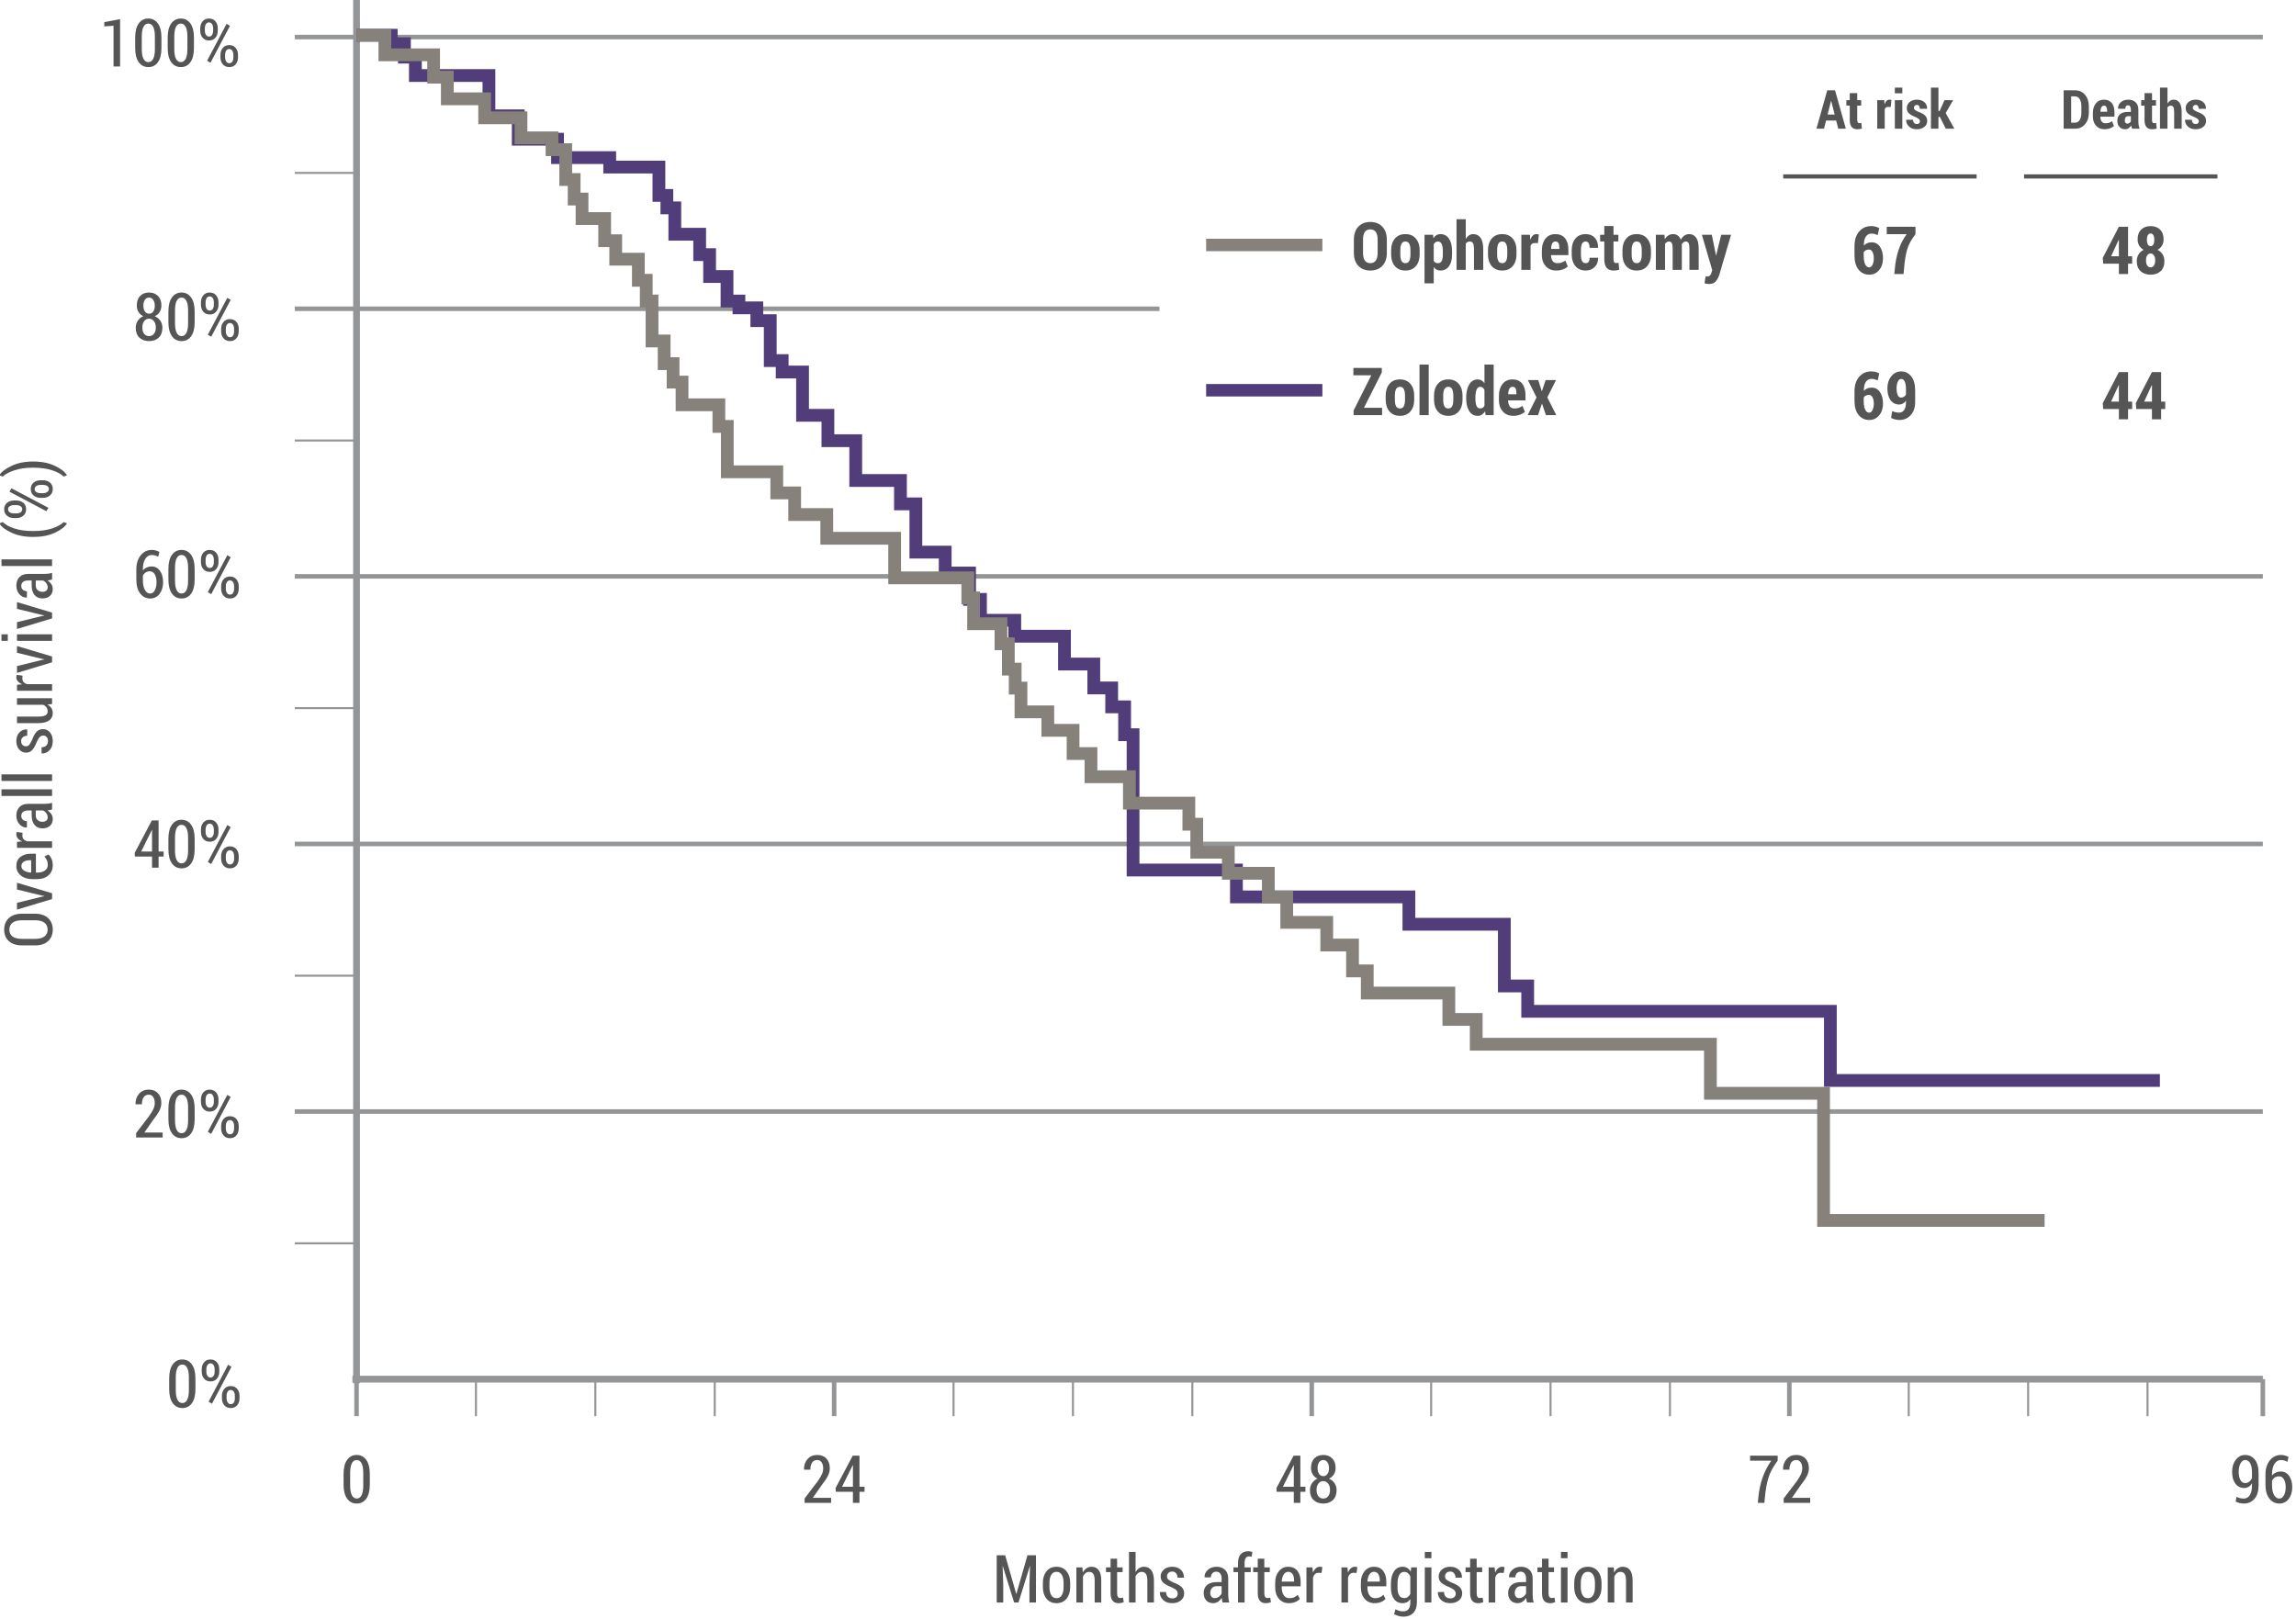 <?xml version="1.0" encoding="UTF-8"?>
<svg width="553px" height="390px" viewBox="0 0 553 390" version="1.1" xmlns="http://www.w3.org/2000/svg" xmlns:xlink="http://www.w3.org/1999/xlink">
    <!-- Generator: Sketch 52.6 (67491) - http://www.bohemiancoding.com/sketch -->
    <title>Chart/Overall_Survival_chart_Outlines</title>
    <desc>Created with Sketch.</desc>
    <g id="Chart/Overall_Survival_chart_Outlines" stroke="none" stroke-width="1" fill="none" fill-rule="evenodd">
        <g id="Overall_Survival_chart">
            <g id="Surival_Chart_Lines" transform="translate(71, 0)">
                <polygon id="Fill-1" fill="#939597" points="0 267.2 0 268.293 474.008 268.291 474.008 267.198"></polygon>
                <polygon id="Fill-2" fill="#939597" points="0 203.834 474.008 203.834 474.008 202.742 0 202.742"></polygon>
                <polygon id="Fill-3" fill="#939597" points="0 139.377 474.008 139.377 474.008 138.284 0 138.284"></polygon>
                <polygon id="Fill-4" fill="#939597" points="0 74.92 208.246 74.92 208.246 73.827 0 73.827"></polygon>
                <polygon id="Fill-5" fill="#939597" points="0 9.471 474.008 9.471 474.008 8.378 0 8.378"></polygon>
                <polygon id="Fill-6" fill="#939597" points="0 299.726 14.875 299.726 14.875 299.23 0 299.23"></polygon>
                <polygon id="Fill-7" fill="#939597" points="0 235.269 14.875 235.269 14.875 234.773 0 234.773"></polygon>
                <polygon id="Fill-8" fill="#939597" points="0 170.812 14.875 170.812 14.875 170.316 0 170.316"></polygon>
                <polygon id="Fill-9" fill="#939597" points="0 106.353 14.875 106.353 14.875 105.86 0 105.86"></polygon>
                <polygon id="Fill-10" fill="#939597" points="0 41.897 14.875 41.897 14.875 41.401 0 41.401"></polygon>
                <polygon id="Fill-11" fill="#939597" points="13.883 333.02 474.008 333.02 474.008 331.385 13.883 331.385"></polygon>
                <polygon id="Fill-12" fill="#939597" points="14.057 333.194 15.693 333.194 15.693 0 14.057 0"></polygon>
                <polygon id="Fill-13" fill="#939597" points="129.361 341.127 130.451 341.127 130.451 332.203 129.361 332.203"></polygon>
                <polygon id="Fill-14" fill="#939597" points="14.329 341.127 15.42 341.127 15.42 332.203 14.329 332.203"></polygon>
                <polygon id="Fill-15" fill="#939597" points="244.393 341.127 245.482 341.127 245.482 332.203 244.393 332.203"></polygon>
                <polygon id="Fill-16" fill="#939597" points="359.423 341.127 360.514 341.127 360.514 332.203 359.423 332.203"></polygon>
                <polygon id="Fill-17" fill="#939597" points="473.462 341.127 474.555 341.127 474.555 332.203 473.462 332.203"></polygon>
                <polygon id="Fill-18" fill="#939597" points="445.994 341.127 446.49 341.127 446.49 332.203 445.994 332.203"></polygon>
                <polygon id="Fill-19" fill="#939597" points="417.236 341.127 417.732 341.127 417.732 332.203 417.236 332.203"></polygon>
                <polygon id="Fill-20" fill="#939597" points="388.48 341.127 388.973 341.127 388.973 332.203 388.48 332.203"></polygon>
                <polygon id="Fill-21" fill="#939597" points="330.964 341.127 331.458 341.127 331.458 332.203 330.964 332.203"></polygon>
                <polygon id="Fill-22" fill="#939597" points="302.206 341.127 302.7 341.127 302.7 332.203 302.206 332.203"></polygon>
                <polygon id="Fill-23" fill="#939597" points="273.447 341.127 273.943 341.127 273.943 332.203 273.447 332.203"></polygon>
                <polygon id="Fill-24" fill="#939597" points="215.932 341.127 216.427 341.127 216.427 332.203 215.932 332.203"></polygon>
                <polygon id="Fill-25" fill="#939597" points="187.174 341.127 187.67 341.127 187.67 332.203 187.174 332.203"></polygon>
                <polygon id="Fill-26" fill="#939597" points="158.417 341.127 158.911 341.127 158.911 332.203 158.417 332.203"></polygon>
                <polygon id="Fill-27" fill="#939597" points="100.9 341.127 101.396 341.127 101.396 332.203 100.9 332.203"></polygon>
                <polygon id="Fill-28" fill="#939597" points="72.143 341.127 72.637 341.127 72.637 332.203 72.143 332.203"></polygon>
                <polygon id="Fill-29" fill="#939597" points="43.385 341.127 43.88 341.127 43.88 332.203 43.385 332.203"></polygon>
                <polygon id="Fill-30" fill="#513D7A" points="449.217 261.795 368.314 261.795 368.314 245.139 295.411 245.139 295.411 239.027 289.787 239.027 289.787 224.168 266.802 224.168 266.802 217.578 225.263 217.578 225.263 211.106 200.365 211.106 200.365 178.51 198.33 178.51 198.33 171.801 195.217 171.801 195.217 167.247 190.907 167.247 190.907 161.494 183.845 161.494 183.845 154.785 171.875 154.785 171.875 150.949 163.613 150.949 163.613 145.918 160.98 145.918 160.98 139.565 155.115 139.565 155.115 134.532 148.052 134.532 148.052 122.909 144.341 122.909 144.341 117.277 133.567 117.277 133.567 107.689 126.864 107.689 126.864 101.577 120.758 101.577 120.758 91.152 115.851 91.152 115.851 88.397 112.978 88.397 112.978 78.777 109.746 78.777 109.746 75.694 105.437 75.694 105.437 74.054 102.564 74.054 102.564 68.145 98.374 68.145 98.374 62.871 95.979 62.871 95.979 57.959 89.995 57.959 89.995 51.608 88.079 51.608 88.079 48.61 86.163 48.61 86.163 41.78 74.312 41.78 74.312 39.506 61.744 39.506 61.744 35.071 52.286 35.071 52.286 29.439 45.224 29.439 45.224 19.732 27.507 19.732 27.507 15.298 24.873 15.298 24.873 12.063 21.694 12.063 21.694 10.02 14.875 10.02 14.875 6.942 24.769 6.942 24.769 8.983 27.95 8.983 27.95 12.219 30.584 12.219 30.584 16.654 48.299 16.654 48.299 26.361 55.363 26.361 55.363 31.991 64.819 31.991 64.819 36.426 77.387 36.426 77.387 38.702 89.24 38.702 89.24 45.532 91.154 45.532 91.154 48.53 93.07 48.53 93.07 54.881 99.054 54.881 99.054 59.793 101.449 59.793 101.449 65.067 105.64 65.067 105.64 70.975 108.512 70.975 108.512 72.615 112.821 72.615 112.821 75.699 116.053 75.699 116.053 85.317 118.927 85.317 118.927 88.074 123.835 88.074 123.835 98.499 129.941 98.499 129.941 104.611 136.642 104.611 136.642 114.198 147.418 114.198 147.418 119.829 151.129 119.829 151.129 131.453 158.19 131.453 158.19 136.487 164.057 136.487 164.057 142.837 166.69 142.837 166.69 147.871 174.95 147.871 174.95 151.705 186.92 151.705 186.92 158.415 193.983 158.415 193.983 164.169 198.292 164.169 198.292 168.721 201.405 168.721 201.405 175.432 203.44 175.432 203.44 208.028 228.338 208.028 228.338 214.498 269.877 214.498 269.877 221.089 292.862 221.089 292.862 235.949 298.488 235.949 298.488 242.061 371.389 242.061 371.389 258.717 449.217 258.717"></polygon>
                <polygon id="Fill-31" fill="#87817C" points="421.451 295.511 366.677 295.511 366.677 264.885 339.423 264.885 339.423 253.066 283.015 253.066 283.015 247.093 276.423 247.093 276.423 240.74 256.777 240.74 256.777 235.402 253.227 235.402 253.227 229.175 247.016 229.175 247.016 223.712 237.382 223.712 237.382 217.61 232.944 217.61 232.944 211.893 223.31 211.893 223.31 206.816 215.706 206.816 215.706 200.074 213.804 200.074 213.804 194.99 199.48 194.99 199.48 188.636 190.227 188.636 190.227 183.046 185.918 183.046 185.918 177.454 179.834 177.454 179.834 173.005 173.368 173.005 173.368 167.288 171.974 167.288 171.974 162.712 170.326 162.712 170.326 156.613 168.551 156.613 168.551 151.783 161.961 151.783 161.961 145.555 160.565 145.555 160.565 140.728 142.945 140.728 142.945 131.196 126.594 131.196 126.594 125.479 118.862 125.479 118.862 120.269 114.553 120.269 114.553 115.184 102.635 115.184 102.635 104.255 100.609 104.255 100.609 99.045 91.736 99.045 91.736 93.58 89.58 93.58 89.58 89.131 87.425 89.131 87.425 83.669 84.51 83.669 84.51 74.044 83.116 74.044 83.116 69.055 81.214 69.055 81.214 63.97 75.763 63.97 75.763 59.523 73.1 59.523 73.1 54.186 67.651 54.186 67.651 49.484 65.749 49.484 65.749 44.781 63.721 44.781 63.721 37.585 60.426 37.585 60.426 34.742 52.946 34.742 52.946 29.913 44.2 29.913 44.2 25.337 35.2 25.337 35.2 20.127 31.905 20.127 31.905 14.742 20.161 14.742 20.161 10.019 14.875 10.019 14.875 6.942 23.233 6.942 23.233 11.665 34.975 11.665 34.975 17.05 38.272 17.05 38.272 22.26 47.271 22.26 47.271 26.835 56.018 26.835 56.018 31.664 63.496 31.664 63.496 34.505 66.791 34.505 66.791 41.704 68.821 41.704 68.821 46.404 70.722 46.404 70.722 51.108 76.172 51.108 76.172 56.445 78.833 56.445 78.833 60.892 84.284 60.892 84.284 65.975 86.186 65.975 86.186 70.965 87.581 70.965 87.581 80.59 90.497 80.59 90.497 86.053 92.651 86.053 92.651 90.502 94.806 90.502 94.806 95.966 103.679 95.966 103.679 101.175 105.707 101.175 105.707 112.106 117.623 112.106 117.623 117.189 121.932 117.189 121.932 122.399 129.664 122.399 129.664 128.118 146.017 128.118 146.017 137.648 163.637 137.648 163.637 142.477 165.031 142.477 165.031 148.706 171.623 148.706 171.623 153.535 173.396 153.535 173.396 159.633 175.044 159.633 175.044 164.208 176.438 164.208 176.438 169.927 182.904 169.927 182.904 174.376 188.988 174.376 188.988 179.968 193.297 179.968 193.297 185.559 202.551 185.559 202.551 191.912 216.874 191.912 216.874 196.997 218.776 196.997 218.776 203.738 226.382 203.738 226.382 208.813 236.014 208.813 236.014 214.533 240.452 214.533 240.452 220.632 250.086 220.632 250.086 226.097 256.297 226.097 256.297 232.324 259.847 232.324 259.847 237.661 279.495 237.661 279.495 244.016 286.087 244.016 286.087 249.988 342.493 249.988 342.493 261.807 369.747 261.807 369.747 292.434 421.451 292.434"></polygon>
                <path d="M221,59 L246,59" id="Line-6" stroke="#87817C" stroke-width="3" stroke-linecap="square"></path>
                <path d="M221,94 L246,94" id="Line-6-Copy" stroke="#513D7A" stroke-width="3" stroke-linecap="square"></path>
                <path d="M359,42.5 L404.578,42.5" id="Line-7" stroke="#555555" stroke-linecap="square"></path>
                <path d="M417,42.5 L462.578,42.5" id="Line-7-Copy" stroke="#555555" stroke-linecap="square"></path>
            </g>
            <g id="---Chart_Labels" fill="#555555">
                <path d="M38.195,205.117 L39.414,205.117 L39.414,206.328 L38.195,206.328 L38.195,209 L36.617,209 L36.617,206.328 L32.484,206.328 L32.438,205.438 L36.57,197.625 L38.195,197.625 L38.195,205.117 Z M34,205.117 L36.617,205.117 L36.617,199.922 L36.57,199.914 L36.414,200.242 L34,205.117 Z M46.883,204.602 C46.883,206.076 46.6,207.204 46.035,207.988 C45.47,208.772 44.703,209.164 43.734,209.164 C42.76,209.164 41.988,208.771 41.418,207.984 C40.848,207.198 40.562,206.07 40.562,204.602 L40.562,202.031 C40.562,200.568 40.846,199.44 41.414,198.648 C41.982,197.857 42.75,197.461 43.719,197.461 C44.688,197.461 45.457,197.857 46.027,198.648 C46.598,199.44 46.883,200.568 46.883,202.031 L46.883,204.602 Z M45.305,201.805 C45.305,200.773 45.168,199.995 44.895,199.469 C44.621,198.943 44.229,198.68 43.719,198.68 C43.208,198.68 42.819,198.944 42.551,199.473 C42.283,200.001 42.148,200.779 42.148,201.805 L42.148,204.82 C42.148,205.852 42.285,206.633 42.559,207.164 C42.832,207.695 43.224,207.961 43.734,207.961 C44.24,207.961 44.628,207.697 44.898,207.168 C45.169,206.639 45.305,205.857 45.305,204.82 L45.305,201.805 Z M48.398,199.812 C48.398,199.146 48.587,198.587 48.965,198.137 C49.342,197.686 49.857,197.461 50.508,197.461 C51.164,197.461 51.681,197.686 52.059,198.137 C52.436,198.587 52.625,199.146 52.625,199.812 L52.625,200.414 C52.625,201.081 52.438,201.637 52.062,202.082 C51.687,202.527 51.174,202.75 50.523,202.75 C49.867,202.75 49.349,202.527 48.969,202.082 C48.589,201.637 48.398,201.081 48.398,200.414 L48.398,199.812 Z M49.516,200.414 C49.516,200.799 49.603,201.129 49.777,201.402 C49.952,201.676 50.201,201.812 50.523,201.812 C50.836,201.812 51.078,201.677 51.25,201.406 C51.422,201.135 51.508,200.805 51.508,200.414 L51.508,199.812 C51.508,199.422 51.421,199.089 51.246,198.812 C51.072,198.536 50.826,198.398 50.508,198.398 C50.19,198.398 49.945,198.536 49.773,198.812 C49.602,199.089 49.516,199.422 49.516,199.812 L49.516,200.414 Z M53.266,206.211 C53.266,205.549 53.456,204.993 53.836,204.543 C54.216,204.092 54.732,203.867 55.383,203.867 C56.039,203.867 56.556,204.091 56.934,204.539 C57.311,204.987 57.5,205.544 57.5,206.211 L57.5,206.82 C57.5,207.492 57.311,208.051 56.934,208.496 C56.556,208.941 56.044,209.164 55.398,209.164 C54.742,209.164 54.223,208.94 53.84,208.492 C53.457,208.044 53.266,207.487 53.266,206.82 L53.266,206.211 Z M54.391,206.82 C54.391,207.206 54.48,207.536 54.66,207.812 C54.84,208.089 55.086,208.227 55.398,208.227 C55.727,208.227 55.973,208.092 56.137,207.824 C56.301,207.556 56.383,207.221 56.383,206.82 L56.383,206.211 C56.383,205.815 56.296,205.482 56.121,205.211 C55.947,204.94 55.701,204.805 55.383,204.805 C55.065,204.805 54.82,204.94 54.648,205.211 C54.477,205.482 54.391,205.815 54.391,206.211 L54.391,206.82 Z M50.867,208.117 L50.055,207.625 L54.75,198.734 L55.562,199.227 L50.867,208.117 Z" id="40%"></path>
                <path d="M36.539,132.461 C36.883,132.461 37.214,132.505 37.531,132.594 C37.849,132.682 38.138,132.802 38.398,132.953 L38.094,134.117 C37.859,133.977 37.622,133.87 37.383,133.797 C37.143,133.724 36.865,133.688 36.547,133.688 C35.911,133.688 35.397,133.993 35.004,134.605 C34.611,135.217 34.414,136.036 34.414,137.062 L34.414,137.383 C34.674,137.086 34.982,136.855 35.336,136.691 C35.69,136.527 36.078,136.445 36.5,136.445 C37.359,136.445 38.038,136.799 38.535,137.508 C39.033,138.216 39.281,139.125 39.281,140.234 C39.281,141.38 38.995,142.322 38.422,143.059 C37.849,143.796 37.099,144.164 36.172,144.164 C35.198,144.164 34.398,143.766 33.773,142.969 C33.148,142.172 32.836,141.063 32.836,139.641 L32.836,137.172 C32.836,135.76 33.187,134.622 33.891,133.758 C34.594,132.893 35.477,132.461 36.539,132.461 Z M36.109,137.609 C35.708,137.609 35.363,137.706 35.074,137.898 C34.785,138.091 34.565,138.354 34.414,138.688 L34.414,139.734 C34.414,140.755 34.578,141.549 34.906,142.117 C35.234,142.685 35.656,142.969 36.172,142.969 C36.641,142.969 37.013,142.704 37.289,142.176 C37.565,141.647 37.703,141 37.703,140.234 C37.703,139.464 37.561,138.833 37.277,138.344 C36.993,137.854 36.604,137.609 36.109,137.609 Z M46.883,139.602 C46.883,141.076 46.6,142.204 46.035,142.988 C45.47,143.772 44.703,144.164 43.734,144.164 C42.76,144.164 41.988,143.771 41.418,142.984 C40.848,142.198 40.562,141.07 40.562,139.602 L40.562,137.031 C40.562,135.568 40.846,134.44 41.414,133.648 C41.982,132.857 42.75,132.461 43.719,132.461 C44.688,132.461 45.457,132.857 46.027,133.648 C46.598,134.44 46.883,135.568 46.883,137.031 L46.883,139.602 Z M45.305,136.805 C45.305,135.773 45.168,134.995 44.895,134.469 C44.621,133.943 44.229,133.68 43.719,133.68 C43.208,133.68 42.819,133.944 42.551,134.473 C42.283,135.001 42.148,135.779 42.148,136.805 L42.148,139.82 C42.148,140.852 42.285,141.633 42.559,142.164 C42.832,142.695 43.224,142.961 43.734,142.961 C44.24,142.961 44.628,142.697 44.898,142.168 C45.169,141.639 45.305,140.857 45.305,139.82 L45.305,136.805 Z M48.398,134.812 C48.398,134.146 48.587,133.587 48.965,133.137 C49.342,132.686 49.857,132.461 50.508,132.461 C51.164,132.461 51.681,132.686 52.059,133.137 C52.436,133.587 52.625,134.146 52.625,134.812 L52.625,135.414 C52.625,136.081 52.438,136.637 52.062,137.082 C51.687,137.527 51.174,137.75 50.523,137.75 C49.867,137.75 49.349,137.527 48.969,137.082 C48.589,136.637 48.398,136.081 48.398,135.414 L48.398,134.812 Z M49.516,135.414 C49.516,135.799 49.603,136.129 49.777,136.402 C49.952,136.676 50.201,136.812 50.523,136.812 C50.836,136.812 51.078,136.677 51.25,136.406 C51.422,136.135 51.508,135.805 51.508,135.414 L51.508,134.812 C51.508,134.422 51.421,134.089 51.246,133.812 C51.072,133.536 50.826,133.398 50.508,133.398 C50.19,133.398 49.945,133.536 49.773,133.812 C49.602,134.089 49.516,134.422 49.516,134.812 L49.516,135.414 Z M53.266,141.211 C53.266,140.549 53.456,139.993 53.836,139.543 C54.216,139.092 54.732,138.867 55.383,138.867 C56.039,138.867 56.556,139.091 56.934,139.539 C57.311,139.987 57.5,140.544 57.5,141.211 L57.5,141.82 C57.5,142.492 57.311,143.051 56.934,143.496 C56.556,143.941 56.044,144.164 55.398,144.164 C54.742,144.164 54.223,143.94 53.84,143.492 C53.457,143.044 53.266,142.487 53.266,141.82 L53.266,141.211 Z M54.391,141.82 C54.391,142.206 54.48,142.536 54.66,142.812 C54.84,143.089 55.086,143.227 55.398,143.227 C55.727,143.227 55.973,143.092 56.137,142.824 C56.301,142.556 56.383,142.221 56.383,141.82 L56.383,141.211 C56.383,140.815 56.296,140.482 56.121,140.211 C55.947,139.94 55.701,139.805 55.383,139.805 C55.065,139.805 54.82,139.94 54.648,140.211 C54.477,140.482 54.391,140.815 54.391,141.211 L54.391,141.82 Z M50.867,143.117 L50.055,142.625 L54.75,133.734 L55.562,134.227 L50.867,143.117 Z" id="60%"></path>
                <path d="M38.875,73.594 C38.875,74.193 38.732,74.717 38.445,75.168 C38.159,75.618 37.771,75.953 37.281,76.172 C37.839,76.406 38.283,76.767 38.613,77.254 C38.944,77.741 39.109,78.302 39.109,78.938 C39.109,79.979 38.814,80.777 38.223,81.332 C37.632,81.887 36.862,82.164 35.914,82.164 C34.951,82.164 34.173,81.887 33.582,81.332 C32.991,80.777 32.695,79.979 32.695,78.938 C32.695,78.297 32.859,77.733 33.188,77.246 C33.516,76.759 33.961,76.398 34.523,76.164 C34.034,75.945 33.648,75.611 33.367,75.16 C33.086,74.71 32.945,74.188 32.945,73.594 C32.945,72.599 33.216,71.828 33.758,71.281 C34.299,70.734 35.013,70.461 35.898,70.461 C36.779,70.461 37.495,70.734 38.047,71.281 C38.599,71.828 38.875,72.599 38.875,73.594 Z M37.531,78.883 C37.531,78.258 37.378,77.749 37.07,77.355 C36.763,76.962 36.372,76.766 35.898,76.766 C35.419,76.766 35.03,76.961 34.73,77.352 C34.431,77.742 34.281,78.253 34.281,78.883 C34.281,79.534 34.428,80.043 34.723,80.41 C35.017,80.777 35.414,80.961 35.914,80.961 C36.388,80.961 36.776,80.776 37.078,80.406 C37.38,80.036 37.531,79.529 37.531,78.883 Z M37.281,73.633 C37.281,73.06 37.154,72.591 36.898,72.227 C36.643,71.862 36.31,71.68 35.898,71.68 C35.482,71.68 35.15,71.855 34.902,72.207 C34.655,72.559 34.531,73.034 34.531,73.633 C34.531,74.221 34.656,74.69 34.906,75.039 C35.156,75.388 35.492,75.562 35.914,75.562 C36.326,75.562 36.656,75.388 36.906,75.039 C37.156,74.69 37.281,74.221 37.281,73.633 Z M46.883,77.602 C46.883,79.076 46.6,80.204 46.035,80.988 C45.47,81.772 44.703,82.164 43.734,82.164 C42.76,82.164 41.988,81.771 41.418,80.984 C40.848,80.198 40.562,79.07 40.562,77.602 L40.562,75.031 C40.562,73.568 40.846,72.44 41.414,71.648 C41.982,70.857 42.75,70.461 43.719,70.461 C44.688,70.461 45.457,70.857 46.027,71.648 C46.598,72.44 46.883,73.568 46.883,75.031 L46.883,77.602 Z M45.305,74.805 C45.305,73.773 45.168,72.995 44.895,72.469 C44.621,71.943 44.229,71.68 43.719,71.68 C43.208,71.68 42.819,71.944 42.551,72.473 C42.283,73.001 42.148,73.779 42.148,74.805 L42.148,77.82 C42.148,78.852 42.285,79.633 42.559,80.164 C42.832,80.695 43.224,80.961 43.734,80.961 C44.24,80.961 44.628,80.697 44.898,80.168 C45.169,79.639 45.305,78.857 45.305,77.82 L45.305,74.805 Z M48.398,72.812 C48.398,72.146 48.587,71.587 48.965,71.137 C49.342,70.686 49.857,70.461 50.508,70.461 C51.164,70.461 51.681,70.686 52.059,71.137 C52.436,71.587 52.625,72.146 52.625,72.812 L52.625,73.414 C52.625,74.081 52.438,74.637 52.062,75.082 C51.687,75.527 51.174,75.75 50.523,75.75 C49.867,75.75 49.349,75.527 48.969,75.082 C48.589,74.637 48.398,74.081 48.398,73.414 L48.398,72.812 Z M49.516,73.414 C49.516,73.799 49.603,74.129 49.777,74.402 C49.952,74.676 50.201,74.812 50.523,74.812 C50.836,74.812 51.078,74.677 51.25,74.406 C51.422,74.135 51.508,73.805 51.508,73.414 L51.508,72.812 C51.508,72.422 51.421,72.089 51.246,71.812 C51.072,71.536 50.826,71.398 50.508,71.398 C50.19,71.398 49.945,71.536 49.773,71.812 C49.602,72.089 49.516,72.422 49.516,72.812 L49.516,73.414 Z M53.266,79.211 C53.266,78.549 53.456,77.993 53.836,77.543 C54.216,77.092 54.732,76.867 55.383,76.867 C56.039,76.867 56.556,77.091 56.934,77.539 C57.311,77.987 57.5,78.544 57.5,79.211 L57.5,79.82 C57.5,80.492 57.311,81.051 56.934,81.496 C56.556,81.941 56.044,82.164 55.398,82.164 C54.742,82.164 54.223,81.94 53.84,81.492 C53.457,81.044 53.266,80.487 53.266,79.82 L53.266,79.211 Z M54.391,79.82 C54.391,80.206 54.48,80.536 54.66,80.812 C54.84,81.089 55.086,81.227 55.398,81.227 C55.727,81.227 55.973,81.092 56.137,80.824 C56.301,80.556 56.383,80.221 56.383,79.82 L56.383,79.211 C56.383,78.815 56.296,78.482 56.121,78.211 C55.947,77.94 55.701,77.805 55.383,77.805 C55.065,77.805 54.82,77.94 54.648,78.211 C54.477,78.482 54.391,78.815 54.391,79.211 L54.391,79.82 Z M50.867,81.117 L50.055,80.625 L54.75,71.734 L55.562,72.227 L50.867,81.117 Z" id="80%"></path>
                <path d="M28.922,16.016 L27.344,16.016 L27.344,6.211 L25.117,6.359 L25.117,5.336 L28.922,4.617 L28.922,16.016 Z M38.883,11.602 C38.883,13.076 38.6,14.204 38.035,14.988 C37.47,15.772 36.703,16.164 35.734,16.164 C34.76,16.164 33.988,15.771 33.418,14.984 C32.848,14.198 32.562,13.07 32.562,11.602 L32.562,9.031 C32.562,7.568 32.846,6.44 33.414,5.648 C33.982,4.857 34.75,4.461 35.719,4.461 C36.688,4.461 37.457,4.857 38.027,5.648 C38.598,6.44 38.883,7.568 38.883,9.031 L38.883,11.602 Z M37.305,8.805 C37.305,7.773 37.168,6.995 36.895,6.469 C36.621,5.943 36.229,5.68 35.719,5.68 C35.208,5.68 34.819,5.944 34.551,6.473 C34.283,7.001 34.148,7.779 34.148,8.805 L34.148,11.82 C34.148,12.852 34.285,13.633 34.559,14.164 C34.832,14.695 35.224,14.961 35.734,14.961 C36.24,14.961 36.628,14.697 36.898,14.168 C37.169,13.639 37.305,12.857 37.305,11.82 L37.305,8.805 Z M46.711,11.602 C46.711,13.076 46.428,14.204 45.863,14.988 C45.298,15.772 44.531,16.164 43.562,16.164 C42.589,16.164 41.816,15.771 41.246,14.984 C40.676,14.198 40.391,13.07 40.391,11.602 L40.391,9.031 C40.391,7.568 40.674,6.44 41.242,5.648 C41.81,4.857 42.578,4.461 43.547,4.461 C44.516,4.461 45.285,4.857 45.855,5.648 C46.426,6.44 46.711,7.568 46.711,9.031 L46.711,11.602 Z M45.133,8.805 C45.133,7.773 44.996,6.995 44.723,6.469 C44.449,5.943 44.057,5.68 43.547,5.68 C43.036,5.68 42.647,5.944 42.379,6.473 C42.111,7.001 41.977,7.779 41.977,8.805 L41.977,11.82 C41.977,12.852 42.113,13.633 42.387,14.164 C42.66,14.695 43.052,14.961 43.562,14.961 C44.068,14.961 44.456,14.697 44.727,14.168 C44.997,13.639 45.133,12.857 45.133,11.82 L45.133,8.805 Z M48.227,6.812 C48.227,6.146 48.415,5.587 48.793,5.137 C49.171,4.686 49.685,4.461 50.336,4.461 C50.992,4.461 51.509,4.686 51.887,5.137 C52.264,5.587 52.453,6.146 52.453,6.812 L52.453,7.414 C52.453,8.081 52.266,8.637 51.891,9.082 C51.516,9.527 51.003,9.75 50.352,9.75 C49.695,9.75 49.177,9.527 48.797,9.082 C48.417,8.637 48.227,8.081 48.227,7.414 L48.227,6.812 Z M49.344,7.414 C49.344,7.799 49.431,8.129 49.605,8.402 C49.78,8.676 50.029,8.812 50.352,8.812 C50.664,8.812 50.906,8.677 51.078,8.406 C51.25,8.135 51.336,7.805 51.336,7.414 L51.336,6.812 C51.336,6.422 51.249,6.089 51.074,5.812 C50.9,5.536 50.654,5.398 50.336,5.398 C50.018,5.398 49.773,5.536 49.602,5.812 C49.43,6.089 49.344,6.422 49.344,6.812 L49.344,7.414 Z M53.094,13.211 C53.094,12.549 53.284,11.993 53.664,11.543 C54.044,11.092 54.56,10.867 55.211,10.867 C55.867,10.867 56.384,11.091 56.762,11.539 C57.139,11.987 57.328,12.544 57.328,13.211 L57.328,13.82 C57.328,14.492 57.139,15.051 56.762,15.496 C56.384,15.941 55.872,16.164 55.227,16.164 C54.57,16.164 54.051,15.94 53.668,15.492 C53.285,15.044 53.094,14.487 53.094,13.82 L53.094,13.211 Z M54.219,13.82 C54.219,14.206 54.309,14.536 54.488,14.812 C54.668,15.089 54.914,15.227 55.227,15.227 C55.555,15.227 55.801,15.092 55.965,14.824 C56.129,14.556 56.211,14.221 56.211,13.82 L56.211,13.211 C56.211,12.815 56.124,12.482 55.949,12.211 C55.775,11.94 55.529,11.805 55.211,11.805 C54.893,11.805 54.648,11.94 54.477,12.211 C54.305,12.482 54.219,12.815 54.219,13.211 L54.219,13.82 Z M50.695,15.117 L49.883,14.625 L54.578,5.734 L55.391,6.227 L50.695,15.117 Z" id="100%"></path>
                <path d="M-42.656,169.883 C-42.656,171.232 -43.005,172.283 -43.703,173.035 C-44.401,173.788 -45.336,174.164 -46.508,174.164 C-47.664,174.164 -48.583,173.788 -49.266,173.035 C-49.948,172.283 -50.289,171.232 -50.289,169.883 L-50.289,166.758 C-50.289,165.414 -49.947,164.362 -49.262,163.602 C-48.577,162.841 -47.659,162.461 -46.508,162.461 C-45.341,162.461 -44.408,162.841 -43.707,163.602 C-43.007,164.362 -42.656,165.414 -42.656,166.758 L-42.656,169.883 Z M-44.234,166.734 C-44.234,165.745 -44.432,164.993 -44.828,164.48 C-45.224,163.967 -45.784,163.711 -46.508,163.711 C-47.221,163.711 -47.768,163.967 -48.148,164.48 C-48.529,164.993 -48.719,165.745 -48.719,166.734 L-48.719,169.883 C-48.719,170.883 -48.527,171.641 -48.145,172.156 C-47.762,172.672 -47.216,172.93 -46.508,172.93 C-45.779,172.93 -45.217,172.673 -44.824,172.16 C-44.431,171.647 -44.234,170.888 -44.234,169.883 L-44.234,166.734 Z M-38.578,171.461 L-38.445,172.117 L-38.398,172.117 L-38.266,171.461 L-36.828,165.547 L-35.195,165.547 L-37.727,174 L-39.125,174 L-41.672,165.547 L-40.031,165.547 L-38.578,171.461 Z M-31.008,174.164 C-32.013,174.164 -32.818,173.815 -33.422,173.117 C-34.026,172.419 -34.328,171.526 -34.328,170.438 L-34.328,169.203 C-34.328,168.099 -34.033,167.188 -33.441,166.469 C-32.85,165.75 -32.099,165.391 -31.188,165.391 C-30.229,165.391 -29.492,165.717 -28.977,166.371 C-28.461,167.025 -28.203,167.904 -28.203,169.008 L-28.203,170.102 L-32.75,170.102 L-32.75,170.438 C-32.75,171.167 -32.59,171.77 -32.27,172.246 C-31.949,172.723 -31.495,172.961 -30.906,172.961 C-30.469,172.961 -30.094,172.892 -29.781,172.754 C-29.469,172.616 -29.172,172.414 -28.891,172.148 L-28.391,173.133 C-28.656,173.435 -29.013,173.682 -29.461,173.875 C-29.909,174.068 -30.424,174.164 -31.008,174.164 Z M-31.188,166.609 C-31.646,166.609 -32.013,166.832 -32.289,167.277 C-32.565,167.723 -32.719,168.286 -32.75,168.969 L-29.773,168.969 L-29.773,168.648 C-29.773,168.049 -29.893,167.56 -30.133,167.18 C-30.372,166.799 -30.724,166.609 -31.188,166.609 Z M-23.156,166.883 L-23.898,166.844 C-24.227,166.844 -24.499,166.943 -24.715,167.141 C-24.931,167.339 -25.096,167.617 -25.211,167.977 L-25.211,174 L-26.797,174 L-26.797,165.547 L-25.352,165.547 L-25.234,166.82 C-25.057,166.372 -24.826,166.022 -24.539,165.77 C-24.253,165.517 -23.922,165.391 -23.547,165.391 C-23.443,165.391 -23.336,165.4 -23.227,165.418 C-23.117,165.436 -23.031,165.458 -22.969,165.484 L-23.156,166.883 Z M-17.547,174 C-17.604,173.807 -17.651,173.618 -17.688,173.434 C-17.724,173.249 -17.747,173.063 -17.758,172.875 C-17.992,173.255 -18.286,173.565 -18.641,173.805 C-18.995,174.044 -19.388,174.164 -19.82,174.164 C-20.534,174.164 -21.092,173.939 -21.496,173.488 C-21.9,173.038 -22.102,172.435 -22.102,171.68 C-22.102,170.872 -21.827,170.238 -21.277,169.777 C-20.728,169.316 -19.956,169.086 -18.961,169.086 L-17.781,169.086 L-17.781,168.219 C-17.781,167.703 -17.896,167.301 -18.125,167.012 C-18.354,166.723 -18.68,166.578 -19.102,166.578 C-19.482,166.578 -19.788,166.708 -20.02,166.969 C-20.251,167.229 -20.367,167.555 -20.367,167.945 L-21.875,167.938 L-21.898,167.891 C-21.924,167.24 -21.664,166.66 -21.117,166.152 C-20.57,165.645 -19.865,165.391 -19,165.391 C-18.167,165.391 -17.491,165.637 -16.973,166.129 C-16.454,166.621 -16.195,167.323 -16.195,168.234 L-16.195,172.156 C-16.195,172.484 -16.176,172.801 -16.137,173.105 C-16.098,173.41 -16.034,173.708 -15.945,174 L-17.547,174 Z M-19.461,172.945 C-19.091,172.945 -18.754,172.836 -18.449,172.617 C-18.145,172.398 -17.922,172.125 -17.781,171.797 L-17.781,170.07 L-18.984,170.07 C-19.469,170.07 -19.845,170.225 -20.113,170.535 C-20.382,170.845 -20.516,171.224 -20.516,171.672 C-20.516,172.052 -20.424,172.359 -20.242,172.594 C-20.06,172.828 -19.799,172.945 -19.461,172.945 Z M-12.703,174 L-14.289,174 L-14.289,161.812 L-12.703,161.812 L-12.703,174 Z M-9.094,174 L-10.68,174 L-10.68,161.812 L-9.094,161.812 L-9.094,174 Z M0.25,171.883 C0.25,171.555 0.142,171.277 -0.074,171.051 C-0.29,170.824 -0.698,170.576 -1.297,170.305 C-2.167,169.966 -2.811,169.605 -3.23,169.223 C-3.65,168.84 -3.859,168.344 -3.859,167.734 C-3.859,167.083 -3.603,166.53 -3.09,166.074 C-2.577,165.618 -1.904,165.391 -1.07,165.391 C-0.201,165.391 0.492,165.637 1.008,166.129 C1.523,166.621 1.771,167.234 1.75,167.969 L1.734,168.016 L0.211,168.016 C0.211,167.615 0.098,167.27 -0.129,166.98 C-0.355,166.691 -0.669,166.547 -1.07,166.547 C-1.466,166.547 -1.775,166.659 -1.996,166.883 C-2.217,167.107 -2.328,167.37 -2.328,167.672 C-2.328,167.995 -2.233,168.25 -2.043,168.438 C-1.853,168.625 -1.443,168.87 -0.812,169.172 C0.073,169.49 0.73,169.85 1.16,170.254 C1.59,170.658 1.805,171.174 1.805,171.805 C1.805,172.503 1.539,173.07 1.008,173.508 C0.477,173.945 -0.221,174.164 -1.086,174.164 C-2.018,174.164 -2.753,173.9 -3.289,173.371 C-3.826,172.842 -4.081,172.224 -4.055,171.516 L-4.039,171.469 L-2.562,171.469 C-2.542,172.016 -2.391,172.41 -2.109,172.652 C-1.828,172.895 -1.479,173.016 -1.062,173.016 C-0.651,173.016 -0.329,172.91 -0.098,172.699 C0.134,172.488 0.25,172.216 0.25,171.883 Z M7.734,172.867 C7.51,173.284 7.224,173.604 6.875,173.828 C6.526,174.052 6.125,174.164 5.672,174.164 C4.906,174.164 4.31,173.87 3.883,173.281 C3.456,172.693 3.242,171.779 3.242,170.539 L3.242,165.547 L4.82,165.547 L4.82,170.555 C4.82,171.419 4.923,172.033 5.129,172.395 C5.335,172.757 5.643,172.938 6.055,172.938 C6.445,172.938 6.772,172.846 7.035,172.664 C7.298,172.482 7.508,172.221 7.664,171.883 L7.664,165.547 L9.25,165.547 L9.25,174 L7.836,174 L7.734,172.867 Z M14.688,166.883 L13.945,166.844 C13.617,166.844 13.345,166.943 13.129,167.141 C12.913,167.339 12.747,167.617 12.633,167.977 L12.633,174 L11.047,174 L11.047,165.547 L12.492,165.547 L12.609,166.82 C12.786,166.372 13.018,166.022 13.305,165.77 C13.591,165.517 13.922,165.391 14.297,165.391 C14.401,165.391 14.508,165.4 14.617,165.418 C14.727,165.436 14.812,165.458 14.875,165.484 L14.688,166.883 Z M18.445,171.461 L18.578,172.117 L18.625,172.117 L18.758,171.461 L20.195,165.547 L21.828,165.547 L19.297,174 L17.898,174 L15.352,165.547 L16.992,165.547 L18.445,171.461 Z M24.648,174 L23.062,174 L23.062,165.547 L24.648,165.547 L24.648,174 Z M24.648,163.328 L23.062,163.328 L23.062,161.812 L24.648,161.812 L24.648,163.328 Z M29.023,171.461 L29.156,172.117 L29.203,172.117 L29.336,171.461 L30.773,165.547 L32.406,165.547 L29.875,174 L28.477,174 L25.93,165.547 L27.57,165.547 L29.023,171.461 Z M37.844,174 C37.786,173.807 37.74,173.618 37.703,173.434 C37.667,173.249 37.643,173.063 37.633,172.875 C37.398,173.255 37.104,173.565 36.75,173.805 C36.396,174.044 36.003,174.164 35.57,174.164 C34.857,174.164 34.298,173.939 33.895,173.488 C33.491,173.038 33.289,172.435 33.289,171.68 C33.289,170.872 33.564,170.238 34.113,169.777 C34.663,169.316 35.435,169.086 36.43,169.086 L37.609,169.086 L37.609,168.219 C37.609,167.703 37.495,167.301 37.266,167.012 C37.036,166.723 36.711,166.578 36.289,166.578 C35.909,166.578 35.603,166.708 35.371,166.969 C35.139,167.229 35.023,167.555 35.023,167.945 L33.516,167.938 L33.492,167.891 C33.466,167.24 33.727,166.66 34.273,166.152 C34.82,165.645 35.526,165.391 36.391,165.391 C37.224,165.391 37.9,165.637 38.418,166.129 C38.936,166.621 39.195,167.323 39.195,168.234 L39.195,172.156 C39.195,172.484 39.215,172.801 39.254,173.105 C39.293,173.41 39.357,173.708 39.445,174 L37.844,174 Z M35.93,172.945 C36.299,172.945 36.637,172.836 36.941,172.617 C37.246,172.398 37.469,172.125 37.609,171.797 L37.609,170.07 L36.406,170.07 C35.922,170.07 35.546,170.225 35.277,170.535 C35.009,170.845 34.875,171.224 34.875,171.672 C34.875,172.052 34.966,172.359 35.148,172.594 C35.331,172.828 35.591,172.945 35.93,172.945 Z M42.688,174 L41.102,174 L41.102,161.812 L42.688,161.812 L42.688,174 Z M48.102,169.391 C48.102,167.417 48.441,165.697 49.121,164.23 C49.801,162.764 50.539,161.794 51.336,161.32 L51.383,161.32 L51.672,162.164 C51.089,162.695 50.585,163.591 50.16,164.852 C49.736,166.112 49.523,167.62 49.523,169.375 L49.523,169.531 C49.523,171.286 49.736,172.792 50.16,174.047 C50.585,175.302 51.089,176.211 51.672,176.773 L51.383,177.57 L51.336,177.57 C50.534,177.091 49.794,176.129 49.117,174.684 C48.44,173.238 48.102,171.516 48.102,169.516 L48.102,169.391 Z M52.648,164.812 C52.648,164.146 52.837,163.587 53.215,163.137 C53.592,162.686 54.107,162.461 54.758,162.461 C55.414,162.461 55.931,162.686 56.309,163.137 C56.686,163.587 56.875,164.146 56.875,164.812 L56.875,165.414 C56.875,166.081 56.688,166.637 56.312,167.082 C55.937,167.527 55.424,167.75 54.773,167.75 C54.117,167.75 53.599,167.527 53.219,167.082 C52.839,166.637 52.648,166.081 52.648,165.414 L52.648,164.812 Z M53.766,165.414 C53.766,165.799 53.853,166.129 54.027,166.402 C54.202,166.676 54.451,166.812 54.773,166.812 C55.086,166.812 55.328,166.677 55.5,166.406 C55.672,166.135 55.758,165.805 55.758,165.414 L55.758,164.812 C55.758,164.422 55.671,164.089 55.496,163.812 C55.322,163.536 55.076,163.398 54.758,163.398 C54.44,163.398 54.195,163.536 54.023,163.812 C53.852,164.089 53.766,164.422 53.766,164.812 L53.766,165.414 Z M57.516,171.211 C57.516,170.549 57.706,169.993 58.086,169.543 C58.466,169.092 58.982,168.867 59.633,168.867 C60.289,168.867 60.806,169.091 61.184,169.539 C61.561,169.987 61.75,170.544 61.75,171.211 L61.75,171.82 C61.75,172.492 61.561,173.051 61.184,173.496 C60.806,173.941 60.294,174.164 59.648,174.164 C58.992,174.164 58.473,173.94 58.09,173.492 C57.707,173.044 57.516,172.487 57.516,171.82 L57.516,171.211 Z M58.641,171.82 C58.641,172.206 58.73,172.536 58.91,172.812 C59.09,173.089 59.336,173.227 59.648,173.227 C59.977,173.227 60.223,173.092 60.387,172.824 C60.551,172.556 60.633,172.221 60.633,171.82 L60.633,171.211 C60.633,170.815 60.546,170.482 60.371,170.211 C60.197,169.94 59.951,169.805 59.633,169.805 C59.315,169.805 59.07,169.94 58.898,170.211 C58.727,170.482 58.641,170.815 58.641,171.211 L58.641,171.82 Z M55.117,173.117 L54.305,172.625 L59,163.734 L59.812,164.227 L55.117,173.117 Z M66.266,169.516 C66.266,171.495 65.919,173.214 65.227,174.672 C64.534,176.13 63.784,177.096 62.977,177.57 L62.93,177.57 L62.633,176.773 C63.206,176.242 63.707,175.341 64.137,174.07 C64.566,172.799 64.781,171.286 64.781,169.531 L64.781,169.375 C64.781,167.641 64.561,166.134 64.121,164.855 C63.681,163.577 63.185,162.664 62.633,162.117 L62.93,161.32 L62.977,161.32 C63.779,161.794 64.527,162.768 65.223,164.242 C65.918,165.716 66.266,167.432 66.266,169.391 L66.266,169.516 Z" id="Overall-survival-(%)" transform="translate(7.988, 169.445) rotate(-90) translate(-7.988, -169.445) "></path>
                <path d="M242.102,374.625 L244.758,383.906 L244.805,383.906 L247.469,374.625 L249.516,374.625 L249.516,386 L247.945,386 L247.945,381.633 L248.086,377.258 L248.039,377.25 L245.305,386 L244.258,386 L241.531,377.258 L241.484,377.266 L241.633,381.633 L241.633,386 L240.062,386 L240.062,374.625 L242.102,374.625 Z M251.18,381.242 C251.18,380.122 251.473,379.201 252.059,378.477 C252.645,377.753 253.448,377.391 254.469,377.391 C255.484,377.391 256.286,377.751 256.875,378.473 C257.464,379.194 257.758,380.117 257.758,381.242 L257.758,382.32 C257.758,383.451 257.465,384.374 256.879,385.09 C256.293,385.806 255.492,386.164 254.477,386.164 C253.451,386.164 252.645,385.806 252.059,385.09 C251.473,384.374 251.18,383.451 251.18,382.32 L251.18,381.242 Z M252.766,382.32 C252.766,383.091 252.906,383.724 253.188,384.219 C253.469,384.714 253.898,384.961 254.477,384.961 C255.039,384.961 255.462,384.714 255.746,384.219 C256.03,383.724 256.172,383.091 256.172,382.32 L256.172,381.242 C256.172,380.482 256.03,379.853 255.746,379.355 C255.462,378.858 255.036,378.609 254.469,378.609 C253.896,378.609 253.469,378.857 253.188,379.352 C252.906,379.846 252.766,380.477 252.766,381.242 L252.766,382.32 Z M260.703,377.547 L260.789,378.797 C261.023,378.354 261.32,378.009 261.68,377.762 C262.039,377.514 262.445,377.391 262.898,377.391 C263.638,377.391 264.214,377.664 264.625,378.211 C265.036,378.758 265.242,379.607 265.242,380.758 L265.242,386 L263.656,386 L263.656,380.773 C263.656,379.987 263.544,379.432 263.32,379.109 C263.096,378.786 262.758,378.625 262.305,378.625 C261.982,378.625 261.695,378.725 261.445,378.926 C261.195,379.126 260.992,379.398 260.836,379.742 L260.836,386 L259.25,386 L259.25,377.547 L260.703,377.547 Z M269.062,375.445 L269.062,377.547 L270.383,377.547 L270.383,378.68 L269.062,378.68 L269.062,383.711 C269.062,384.148 269.128,384.46 269.258,384.645 C269.388,384.829 269.557,384.922 269.766,384.922 C269.891,384.922 270.007,384.914 270.113,384.898 C270.22,384.883 270.346,384.859 270.492,384.828 L270.656,385.922 C270.479,385.995 270.28,386.053 270.059,386.098 C269.837,386.142 269.609,386.164 269.375,386.164 C268.776,386.164 268.311,385.967 267.98,385.574 C267.65,385.181 267.484,384.56 267.484,383.711 L267.484,378.68 L266.383,378.68 L266.383,377.547 L267.484,377.547 L267.484,375.445 L269.062,375.445 Z M273.508,378.68 C273.742,378.273 274.031,377.957 274.375,377.73 C274.719,377.504 275.102,377.391 275.523,377.391 C276.284,377.391 276.875,377.672 277.297,378.234 C277.719,378.797 277.93,379.661 277.93,380.828 L277.93,386 L276.344,386 L276.344,380.812 C276.344,380.036 276.23,379.478 276.004,379.137 C275.777,378.796 275.44,378.625 274.992,378.625 C274.669,378.625 274.382,378.717 274.129,378.902 C273.876,379.087 273.669,379.341 273.508,379.664 L273.508,386 L271.922,386 L271.922,373.812 L273.508,373.812 L273.508,378.68 Z M283.656,383.883 C283.656,383.555 283.548,383.277 283.332,383.051 C283.116,382.824 282.708,382.576 282.109,382.305 C281.24,381.966 280.595,381.605 280.176,381.223 C279.757,380.84 279.547,380.344 279.547,379.734 C279.547,379.083 279.803,378.53 280.316,378.074 C280.829,377.618 281.503,377.391 282.336,377.391 C283.206,377.391 283.898,377.637 284.414,378.129 C284.93,378.621 285.177,379.234 285.156,379.969 L285.141,380.016 L283.617,380.016 C283.617,379.615 283.504,379.27 283.277,378.98 C283.051,378.691 282.737,378.547 282.336,378.547 C281.94,378.547 281.632,378.659 281.41,378.883 C281.189,379.107 281.078,379.37 281.078,379.672 C281.078,379.995 281.173,380.25 281.363,380.438 C281.553,380.625 281.964,380.87 282.594,381.172 C283.479,381.49 284.137,381.85 284.566,382.254 C284.996,382.658 285.211,383.174 285.211,383.805 C285.211,384.503 284.945,385.07 284.414,385.508 C283.883,385.945 283.185,386.164 282.32,386.164 C281.388,386.164 280.654,385.9 280.117,385.371 C279.581,384.842 279.326,384.224 279.352,383.516 L279.367,383.469 L280.844,383.469 C280.865,384.016 281.016,384.41 281.297,384.652 C281.578,384.895 281.927,385.016 282.344,385.016 C282.755,385.016 283.077,384.91 283.309,384.699 C283.54,384.488 283.656,384.216 283.656,383.883 Z M294.469,386 C294.411,385.807 294.365,385.618 294.328,385.434 C294.292,385.249 294.268,385.063 294.258,384.875 C294.023,385.255 293.729,385.565 293.375,385.805 C293.021,386.044 292.628,386.164 292.195,386.164 C291.482,386.164 290.923,385.939 290.52,385.488 C290.116,385.038 289.914,384.435 289.914,383.68 C289.914,382.872 290.189,382.238 290.738,381.777 C291.288,381.316 292.06,381.086 293.055,381.086 L294.234,381.086 L294.234,380.219 C294.234,379.703 294.12,379.301 293.891,379.012 C293.661,378.723 293.336,378.578 292.914,378.578 C292.534,378.578 292.228,378.708 291.996,378.969 C291.764,379.229 291.648,379.555 291.648,379.945 L290.141,379.938 L290.117,379.891 C290.091,379.24 290.352,378.66 290.898,378.152 C291.445,377.645 292.151,377.391 293.016,377.391 C293.849,377.391 294.525,377.637 295.043,378.129 C295.561,378.621 295.82,379.323 295.82,380.234 L295.82,384.156 C295.82,384.484 295.84,384.801 295.879,385.105 C295.918,385.41 295.982,385.708 296.07,386 L294.469,386 Z M292.555,384.945 C292.924,384.945 293.262,384.836 293.566,384.617 C293.871,384.398 294.094,384.125 294.234,383.797 L294.234,382.07 L293.031,382.07 C292.547,382.07 292.171,382.225 291.902,382.535 C291.634,382.845 291.5,383.224 291.5,383.672 C291.5,384.052 291.591,384.359 291.773,384.594 C291.956,384.828 292.216,384.945 292.555,384.945 Z M298.18,386 L298.18,378.68 L297.086,378.68 L297.086,377.547 L298.18,377.547 L298.18,376.461 C298.18,375.565 298.395,374.872 298.824,374.383 C299.254,373.893 299.857,373.648 300.633,373.648 C300.784,373.648 300.939,373.663 301.098,373.691 C301.257,373.72 301.435,373.76 301.633,373.812 L301.477,374.977 C301.388,374.951 301.289,374.93 301.18,374.914 C301.07,374.898 300.953,374.891 300.828,374.891 C300.479,374.891 300.215,375.026 300.035,375.297 C299.855,375.568 299.766,375.956 299.766,376.461 L299.766,377.547 L301.242,377.547 L301.242,378.68 L299.766,378.68 L299.766,386 L298.18,386 Z M304.516,375.445 L304.516,377.547 L305.836,377.547 L305.836,378.68 L304.516,378.68 L304.516,383.711 C304.516,384.148 304.581,384.46 304.711,384.645 C304.841,384.829 305.01,384.922 305.219,384.922 C305.344,384.922 305.46,384.914 305.566,384.898 C305.673,384.883 305.799,384.859 305.945,384.828 L306.109,385.922 C305.932,385.995 305.733,386.053 305.512,386.098 C305.29,386.142 305.063,386.164 304.828,386.164 C304.229,386.164 303.764,385.967 303.434,385.574 C303.103,385.181 302.938,384.56 302.938,383.711 L302.938,378.68 L301.836,378.68 L301.836,377.547 L302.938,377.547 L302.938,375.445 L304.516,375.445 Z M310.453,386.164 C309.448,386.164 308.643,385.815 308.039,385.117 C307.435,384.419 307.133,383.526 307.133,382.438 L307.133,381.203 C307.133,380.099 307.428,379.188 308.02,378.469 C308.611,377.75 309.362,377.391 310.273,377.391 C311.232,377.391 311.969,377.717 312.484,378.371 C313,379.025 313.258,379.904 313.258,381.008 L313.258,382.102 L308.711,382.102 L308.711,382.438 C308.711,383.167 308.871,383.77 309.191,384.246 C309.512,384.723 309.966,384.961 310.555,384.961 C310.992,384.961 311.367,384.892 311.68,384.754 C311.992,384.616 312.289,384.414 312.57,384.148 L313.07,385.133 C312.805,385.435 312.448,385.682 312,385.875 C311.552,386.068 311.036,386.164 310.453,386.164 Z M310.273,378.609 C309.815,378.609 309.448,378.832 309.172,379.277 C308.896,379.723 308.742,380.286 308.711,380.969 L311.688,380.969 L311.688,380.648 C311.688,380.049 311.568,379.56 311.328,379.18 C311.089,378.799 310.737,378.609 310.273,378.609 Z M318.305,378.883 L317.562,378.844 C317.234,378.844 316.962,378.943 316.746,379.141 C316.53,379.339 316.365,379.617 316.25,379.977 L316.25,386 L314.664,386 L314.664,377.547 L316.109,377.547 L316.227,378.82 C316.404,378.372 316.635,378.022 316.922,377.77 C317.208,377.517 317.539,377.391 317.914,377.391 C318.018,377.391 318.125,377.4 318.234,377.418 C318.344,377.436 318.43,377.458 318.492,377.484 L318.305,378.883 Z M326.734,378.883 L325.992,378.844 C325.664,378.844 325.392,378.943 325.176,379.141 C324.96,379.339 324.794,379.617 324.68,379.977 L324.68,386 L323.094,386 L323.094,377.547 L324.539,377.547 L324.656,378.82 C324.833,378.372 325.065,378.022 325.352,377.77 C325.638,377.517 325.969,377.391 326.344,377.391 C326.448,377.391 326.555,377.4 326.664,377.418 C326.773,377.436 326.859,377.458 326.922,377.484 L326.734,378.883 Z M331.094,386.164 C330.089,386.164 329.284,385.815 328.68,385.117 C328.076,384.419 327.773,383.526 327.773,382.438 L327.773,381.203 C327.773,380.099 328.069,379.188 328.66,378.469 C329.251,377.75 330.003,377.391 330.914,377.391 C331.872,377.391 332.609,377.717 333.125,378.371 C333.641,379.025 333.898,379.904 333.898,381.008 L333.898,382.102 L329.352,382.102 L329.352,382.438 C329.352,383.167 329.512,383.77 329.832,384.246 C330.152,384.723 330.607,384.961 331.195,384.961 C331.633,384.961 332.008,384.892 332.32,384.754 C332.633,384.616 332.93,384.414 333.211,384.148 L333.711,385.133 C333.445,385.435 333.089,385.682 332.641,385.875 C332.193,386.068 331.677,386.164 331.094,386.164 Z M330.914,378.609 C330.456,378.609 330.089,378.832 329.812,379.277 C329.536,379.723 329.383,380.286 329.352,380.969 L332.328,380.969 L332.328,380.648 C332.328,380.049 332.208,379.56 331.969,379.18 C331.729,378.799 331.378,378.609 330.914,378.609 Z M335.008,381.438 C335.008,380.224 335.257,379.246 335.754,378.504 C336.251,377.762 336.943,377.391 337.828,377.391 C338.255,377.391 338.63,377.491 338.953,377.691 C339.276,377.892 339.552,378.182 339.781,378.562 L339.898,377.547 L341.266,377.547 L341.266,385.961 C341.266,387.044 340.978,387.891 340.402,388.5 C339.827,389.109 339.023,389.414 337.992,389.414 C337.638,389.414 337.259,389.359 336.855,389.25 C336.452,389.141 336.091,388.992 335.773,388.805 L336.109,387.617 C336.375,387.779 336.667,387.905 336.984,387.996 C337.302,388.087 337.633,388.133 337.977,388.133 C338.555,388.133 338.983,387.948 339.262,387.578 C339.54,387.208 339.68,386.667 339.68,385.953 L339.68,385.188 C339.456,385.51 339.189,385.754 338.879,385.918 C338.569,386.082 338.214,386.164 337.812,386.164 C336.932,386.164 336.245,385.827 335.75,385.152 C335.255,384.478 335.008,383.586 335.008,382.477 L335.008,381.438 Z M336.594,382.477 C336.594,383.227 336.724,383.824 336.984,384.27 C337.245,384.715 337.654,384.938 338.211,384.938 C338.555,384.938 338.848,384.849 339.09,384.672 C339.332,384.495 339.529,384.245 339.68,383.922 L339.68,379.711 C339.523,379.378 339.326,379.113 339.086,378.918 C338.846,378.723 338.56,378.625 338.227,378.625 C337.674,378.625 337.264,378.885 336.996,379.406 C336.728,379.927 336.594,380.604 336.594,381.438 L336.594,382.477 Z M344.758,386 L343.172,386 L343.172,377.547 L344.758,377.547 L344.758,386 Z M344.758,375.328 L343.172,375.328 L343.172,373.812 L344.758,373.812 L344.758,375.328 Z M350.617,383.883 C350.617,383.555 350.509,383.277 350.293,383.051 C350.077,382.824 349.669,382.576 349.07,382.305 C348.201,381.966 347.556,381.605 347.137,381.223 C346.717,380.84 346.508,380.344 346.508,379.734 C346.508,379.083 346.764,378.53 347.277,378.074 C347.79,377.618 348.464,377.391 349.297,377.391 C350.167,377.391 350.859,377.637 351.375,378.129 C351.891,378.621 352.138,379.234 352.117,379.969 L352.102,380.016 L350.578,380.016 C350.578,379.615 350.465,379.27 350.238,378.98 C350.012,378.691 349.698,378.547 349.297,378.547 C348.901,378.547 348.592,378.659 348.371,378.883 C348.15,379.107 348.039,379.37 348.039,379.672 C348.039,379.995 348.134,380.25 348.324,380.438 C348.514,380.625 348.924,380.87 349.555,381.172 C350.44,381.49 351.098,381.85 351.527,382.254 C351.957,382.658 352.172,383.174 352.172,383.805 C352.172,384.503 351.906,385.07 351.375,385.508 C350.844,385.945 350.146,386.164 349.281,386.164 C348.349,386.164 347.615,385.9 347.078,385.371 C346.542,384.842 346.286,384.224 346.312,383.516 L346.328,383.469 L347.805,383.469 C347.826,384.016 347.977,384.41 348.258,384.652 C348.539,384.895 348.888,385.016 349.305,385.016 C349.716,385.016 350.038,384.91 350.27,384.699 C350.501,384.488 350.617,384.216 350.617,383.883 Z M355.664,375.445 L355.664,377.547 L356.984,377.547 L356.984,378.68 L355.664,378.68 L355.664,383.711 C355.664,384.148 355.729,384.46 355.859,384.645 C355.99,384.829 356.159,384.922 356.367,384.922 C356.492,384.922 356.608,384.914 356.715,384.898 C356.822,384.883 356.948,384.859 357.094,384.828 L357.258,385.922 C357.081,385.995 356.882,386.053 356.66,386.098 C356.439,386.142 356.211,386.164 355.977,386.164 C355.378,386.164 354.913,385.967 354.582,385.574 C354.251,385.181 354.086,384.56 354.086,383.711 L354.086,378.68 L352.984,378.68 L352.984,377.547 L354.086,377.547 L354.086,375.445 L355.664,375.445 Z M362.188,378.883 L361.445,378.844 C361.117,378.844 360.845,378.943 360.629,379.141 C360.413,379.339 360.247,379.617 360.133,379.977 L360.133,386 L358.547,386 L358.547,377.547 L359.992,377.547 L360.109,378.82 C360.286,378.372 360.518,378.022 360.805,377.77 C361.091,377.517 361.422,377.391 361.797,377.391 C361.901,377.391 362.008,377.4 362.117,377.418 C362.227,377.436 362.312,377.458 362.375,377.484 L362.188,378.883 Z M367.797,386 C367.74,385.807 367.693,385.618 367.656,385.434 C367.62,385.249 367.596,385.063 367.586,384.875 C367.352,385.255 367.057,385.565 366.703,385.805 C366.349,386.044 365.956,386.164 365.523,386.164 C364.81,386.164 364.251,385.939 363.848,385.488 C363.444,385.038 363.242,384.435 363.242,383.68 C363.242,382.872 363.517,382.238 364.066,381.777 C364.616,381.316 365.388,381.086 366.383,381.086 L367.562,381.086 L367.562,380.219 C367.562,379.703 367.448,379.301 367.219,379.012 C366.99,378.723 366.664,378.578 366.242,378.578 C365.862,378.578 365.556,378.708 365.324,378.969 C365.092,379.229 364.977,379.555 364.977,379.945 L363.469,379.938 L363.445,379.891 C363.419,379.24 363.68,378.66 364.227,378.152 C364.773,377.645 365.479,377.391 366.344,377.391 C367.177,377.391 367.853,377.637 368.371,378.129 C368.889,378.621 369.148,379.323 369.148,380.234 L369.148,384.156 C369.148,384.484 369.168,384.801 369.207,385.105 C369.246,385.41 369.31,385.708 369.398,386 L367.797,386 Z M365.883,384.945 C366.253,384.945 366.59,384.836 366.895,384.617 C367.199,384.398 367.422,384.125 367.562,383.797 L367.562,382.07 L366.359,382.07 C365.875,382.07 365.499,382.225 365.23,382.535 C364.962,382.845 364.828,383.224 364.828,383.672 C364.828,384.052 364.919,384.359 365.102,384.594 C365.284,384.828 365.544,384.945 365.883,384.945 Z M372.977,375.445 L372.977,377.547 L374.297,377.547 L374.297,378.68 L372.977,378.68 L372.977,383.711 C372.977,384.148 373.042,384.46 373.172,384.645 C373.302,384.829 373.471,384.922 373.68,384.922 C373.805,384.922 373.921,384.914 374.027,384.898 C374.134,384.883 374.26,384.859 374.406,384.828 L374.57,385.922 C374.393,385.995 374.194,386.053 373.973,386.098 C373.751,386.142 373.523,386.164 373.289,386.164 C372.69,386.164 372.225,385.967 371.895,385.574 C371.564,385.181 371.398,384.56 371.398,383.711 L371.398,378.68 L370.297,378.68 L370.297,377.547 L371.398,377.547 L371.398,375.445 L372.977,375.445 Z M377.547,386 L375.961,386 L375.961,377.547 L377.547,377.547 L377.547,386 Z M377.547,375.328 L375.961,375.328 L375.961,373.812 L377.547,373.812 L377.547,375.328 Z M379.156,381.242 C379.156,380.122 379.449,379.201 380.035,378.477 C380.621,377.753 381.424,377.391 382.445,377.391 C383.461,377.391 384.263,377.751 384.852,378.473 C385.44,379.194 385.734,380.117 385.734,381.242 L385.734,382.32 C385.734,383.451 385.441,384.374 384.855,385.09 C384.27,385.806 383.469,386.164 382.453,386.164 C381.427,386.164 380.621,385.806 380.035,385.09 C379.449,384.374 379.156,383.451 379.156,382.32 L379.156,381.242 Z M380.742,382.32 C380.742,383.091 380.883,383.724 381.164,384.219 C381.445,384.714 381.875,384.961 382.453,384.961 C383.016,384.961 383.439,384.714 383.723,384.219 C384.007,383.724 384.148,383.091 384.148,382.32 L384.148,381.242 C384.148,380.482 384.007,379.853 383.723,379.355 C383.439,378.858 383.013,378.609 382.445,378.609 C381.872,378.609 381.445,378.857 381.164,379.352 C380.883,379.846 380.742,380.477 380.742,381.242 L380.742,382.32 Z M388.68,377.547 L388.766,378.797 C389,378.354 389.297,378.009 389.656,377.762 C390.016,377.514 390.422,377.391 390.875,377.391 C391.615,377.391 392.19,377.664 392.602,378.211 C393.013,378.758 393.219,379.607 393.219,380.758 L393.219,386 L391.633,386 L391.633,380.773 C391.633,379.987 391.521,379.432 391.297,379.109 C391.073,378.786 390.734,378.625 390.281,378.625 C389.958,378.625 389.672,378.725 389.422,378.926 C389.172,379.126 388.969,379.398 388.812,379.742 L388.812,386 L387.227,386 L387.227,377.547 L388.68,377.547 Z" id="Months-after-registr"></path>
                <path d="M442.25,29.039 L439.813,29.039 L439.318,31 L437.496,31 L440.099,21.758 L441.978,21.758 L444.574,31 L442.752,31 L442.25,29.039 Z M440.181,27.585 L441.882,27.585 L441.051,24.316 L441.013,24.316 L440.181,27.585 Z M447.322,22.424 L447.322,24.132 L448.274,24.132 L448.274,25.439 L447.322,25.439 L447.322,28.886 C447.322,29.166 447.362,29.365 447.443,29.486 C447.523,29.607 447.633,29.667 447.773,29.667 C447.883,29.667 447.976,29.662 448.052,29.651 C448.128,29.641 448.213,29.623 448.306,29.597 L448.446,30.968 C448.255,31.028 448.073,31.07 447.9,31.095 C447.726,31.121 447.53,31.133 447.31,31.133 C446.73,31.133 446.287,30.955 445.98,30.597 C445.673,30.239 445.52,29.671 445.52,28.893 L445.52,25.439 L444.707,25.439 L444.707,24.132 L445.52,24.132 L445.52,22.424 L447.322,22.424 Z M455.384,25.776 L454.705,25.757 C454.514,25.757 454.357,25.803 454.232,25.896 C454.107,25.99 454.011,26.121 453.943,26.29 L453.943,31 L452.14,31 L452.14,24.132 L453.822,24.132 L453.892,25.052 L453.924,25.065 C454.034,24.735 454.187,24.476 454.384,24.287 C454.581,24.099 454.81,24.005 455.073,24.005 C455.153,24.005 455.239,24.012 455.33,24.027 C455.421,24.042 455.5,24.06 455.568,24.081 L455.384,25.776 Z M458.183,31 L456.38,31 L456.38,24.132 L458.183,24.132 L458.183,31 Z M458.183,22.475 L456.38,22.475 L456.38,21.098 L458.183,21.098 L458.183,22.475 Z M462.43,29.204 C462.43,29.009 462.354,28.841 462.201,28.699 C462.049,28.557 461.757,28.383 461.325,28.175 C460.635,27.917 460.118,27.625 459.773,27.299 C459.428,26.973 459.256,26.55 459.256,26.03 C459.256,25.471 459.477,24.994 459.919,24.598 C460.361,24.203 460.946,24.005 461.674,24.005 C462.436,24.005 463.043,24.208 463.496,24.614 C463.949,25.021 464.167,25.539 464.15,26.169 L464.131,26.208 L462.392,26.208 C462.392,25.92 462.332,25.691 462.214,25.522 C462.095,25.353 461.913,25.268 461.668,25.268 C461.473,25.268 461.308,25.334 461.173,25.465 C461.037,25.596 460.97,25.755 460.97,25.941 C460.97,26.144 461.037,26.308 461.173,26.433 C461.308,26.558 461.602,26.728 462.055,26.944 C462.775,27.189 463.308,27.48 463.655,27.817 C464.002,28.153 464.175,28.594 464.175,29.14 C464.175,29.724 463.943,30.202 463.477,30.575 C463.012,30.947 462.4,31.133 461.643,31.133 C460.851,31.133 460.225,30.903 459.764,30.441 C459.302,29.98 459.082,29.46 459.104,28.88 L459.116,28.842 L460.767,28.842 C460.775,29.206 460.86,29.468 461.021,29.629 C461.181,29.79 461.403,29.87 461.687,29.87 C461.928,29.87 462.112,29.811 462.239,29.692 C462.366,29.574 462.43,29.411 462.43,29.204 Z M467.209,28.144 L466.879,28.144 L466.879,31 L465.077,31 L465.077,21.098 L466.879,21.098 L466.879,26.722 L467.178,26.722 L468.339,24.132 L470.415,24.132 L468.625,27.223 L470.713,31 L468.65,31 L467.209,28.144 Z M450.68,54.461 C451.049,54.461 451.387,54.501 451.691,54.582 C451.996,54.663 452.307,54.784 452.625,54.945 L452.25,56.625 C451.974,56.505 451.72,56.415 451.488,56.355 C451.257,56.296 450.99,56.266 450.688,56.266 C450.146,56.266 449.712,56.512 449.387,57.004 C449.061,57.496 448.906,58.193 448.922,59.094 L448.953,59.125 C449.156,58.891 449.417,58.706 449.734,58.57 C450.052,58.435 450.406,58.367 450.797,58.367 C451.656,58.367 452.327,58.729 452.809,59.453 C453.29,60.177 453.531,61.104 453.531,62.234 C453.531,63.37 453.221,64.309 452.602,65.051 C451.982,65.793 451.182,66.164 450.203,66.164 C449.151,66.164 448.298,65.758 447.645,64.945 C446.991,64.133 446.664,63.018 446.664,61.602 L446.664,59.258 C446.664,57.784 447.04,56.616 447.793,55.754 C448.546,54.892 449.508,54.461 450.68,54.461 Z M450.195,60.117 C449.888,60.117 449.625,60.171 449.406,60.277 C449.187,60.384 449.013,60.534 448.883,60.727 L448.883,61.625 C448.883,62.516 449.001,63.201 449.238,63.68 C449.475,64.159 449.797,64.398 450.203,64.398 C450.536,64.398 450.805,64.186 451.008,63.762 C451.211,63.337 451.312,62.828 451.312,62.234 C451.312,61.604 451.208,61.094 451,60.703 C450.792,60.312 450.523,60.117 450.195,60.117 Z M461.352,56.406 C460.326,57.724 459.645,58.991 459.309,60.207 C458.973,61.423 458.729,62.99 458.578,64.906 L458.477,66 L456.25,66 L456.359,64.906 C456.5,63.203 456.803,61.646 457.27,60.234 C457.736,58.823 458.388,57.547 459.227,56.406 L454.43,56.406 L454.43,54.625 L461.352,54.625 L461.352,56.406 Z M450.68,89.461 C451.049,89.461 451.387,89.501 451.691,89.582 C451.996,89.663 452.307,89.784 452.625,89.945 L452.25,91.625 C451.974,91.505 451.72,91.415 451.488,91.355 C451.257,91.296 450.99,91.266 450.688,91.266 C450.146,91.266 449.712,91.512 449.387,92.004 C449.061,92.496 448.906,93.193 448.922,94.094 L448.953,94.125 C449.156,93.891 449.417,93.706 449.734,93.57 C450.052,93.435 450.406,93.367 450.797,93.367 C451.656,93.367 452.327,93.729 452.809,94.453 C453.29,95.177 453.531,96.104 453.531,97.234 C453.531,98.37 453.221,99.309 452.602,100.051 C451.982,100.793 451.182,101.164 450.203,101.164 C449.151,101.164 448.298,100.758 447.645,99.945 C446.991,99.133 446.664,98.018 446.664,96.602 L446.664,94.258 C446.664,92.784 447.04,91.616 447.793,90.754 C448.546,89.892 449.508,89.461 450.68,89.461 Z M450.195,95.117 C449.888,95.117 449.625,95.171 449.406,95.277 C449.187,95.384 449.013,95.534 448.883,95.727 L448.883,96.625 C448.883,97.516 449.001,98.201 449.238,98.68 C449.475,99.159 449.797,99.398 450.203,99.398 C450.536,99.398 450.805,99.186 451.008,98.762 C451.211,98.337 451.312,97.828 451.312,97.234 C451.312,96.604 451.208,96.094 451,95.703 C450.792,95.312 450.523,95.117 450.195,95.117 Z M457.508,99.391 C457.956,99.391 458.327,99.177 458.621,98.75 C458.915,98.323 459.062,97.724 459.062,96.953 L459.062,96.516 C458.854,96.818 458.611,97.047 458.332,97.203 C458.053,97.359 457.758,97.438 457.445,97.438 C456.555,97.438 455.855,97.087 455.348,96.387 C454.84,95.686 454.586,94.732 454.586,93.523 C454.586,92.383 454.9,91.421 455.527,90.637 C456.155,89.853 456.948,89.461 457.906,89.461 C458.901,89.461 459.711,89.863 460.336,90.668 C460.961,91.473 461.273,92.594 461.273,94.031 L461.273,96.812 C461.273,98.146 460.918,99.204 460.207,99.988 C459.496,100.772 458.596,101.164 457.508,101.164 C457.185,101.164 456.844,101.122 456.484,101.039 C456.125,100.956 455.792,100.836 455.484,100.68 L455.734,99.023 C456.021,99.148 456.303,99.241 456.582,99.301 C456.861,99.361 457.169,99.391 457.508,99.391 Z M457.867,95.766 C458.128,95.766 458.358,95.702 458.559,95.574 C458.759,95.447 458.927,95.273 459.062,95.055 L459.062,93.758 C459.062,92.935 458.958,92.313 458.75,91.891 C458.542,91.469 458.268,91.268 457.93,91.289 L457.883,91.289 C457.565,91.268 457.305,91.483 457.102,91.934 C456.898,92.384 456.797,92.914 456.797,93.523 C456.797,94.206 456.888,94.75 457.07,95.156 C457.253,95.563 457.518,95.766 457.867,95.766 Z" id="At-risk-67-69"></path>
                <path d="M497.039,31 L497.039,21.758 L499.832,21.758 C500.78,21.758 501.563,22.116 502.181,22.834 C502.799,23.551 503.107,24.475 503.107,25.604 L503.107,27.16 C503.107,28.29 502.799,29.212 502.181,29.927 C501.563,30.642 500.78,31 499.832,31 L497.039,31 Z M498.848,23.205 L498.848,29.559 L499.73,29.559 C500.234,29.559 500.622,29.34 500.895,28.902 C501.168,28.464 501.305,27.883 501.305,27.16 L501.305,25.592 C501.305,24.872 501.168,24.295 500.895,23.859 C500.622,23.423 500.234,23.205 499.73,23.205 L498.848,23.205 Z M506.903,31.133 C506.04,31.133 505.354,30.85 504.847,30.283 C504.339,29.716 504.085,29 504.085,28.137 L504.085,27.172 C504.085,26.246 504.321,25.486 504.793,24.894 C505.265,24.301 505.917,24.005 506.751,24.005 C507.555,24.005 508.177,24.274 508.617,24.811 C509.057,25.348 509.277,26.081 509.277,27.007 L509.277,28.112 L505.881,28.112 L505.881,28.137 C505.881,28.59 505.984,28.962 506.189,29.254 C506.394,29.546 506.704,29.692 507.119,29.692 C507.458,29.692 507.733,29.654 507.944,29.578 C508.156,29.502 508.408,29.375 508.7,29.197 L509.157,30.346 C508.92,30.575 508.603,30.763 508.208,30.911 C507.812,31.059 507.377,31.133 506.903,31.133 Z M506.751,25.452 C506.463,25.452 506.252,25.583 506.116,25.846 C505.981,26.108 505.905,26.461 505.888,26.906 L507.506,26.906 L507.506,26.652 C507.506,26.271 507.447,25.976 507.329,25.766 C507.21,25.557 507.018,25.452 506.751,25.452 Z M513.53,31 C513.479,30.886 513.434,30.761 513.394,30.625 C513.354,30.49 513.323,30.353 513.302,30.213 C513.132,30.492 512.926,30.715 512.683,30.883 C512.44,31.05 512.157,31.133 511.835,31.133 C511.268,31.133 510.815,30.947 510.474,30.575 C510.133,30.202 509.963,29.705 509.963,29.083 C509.963,28.41 510.18,27.888 510.614,27.515 C511.047,27.143 511.692,26.957 512.546,26.957 L513.226,26.957 L513.226,26.398 C513.226,26.064 513.165,25.807 513.045,25.627 C512.924,25.447 512.743,25.357 512.502,25.357 C512.299,25.357 512.146,25.429 512.045,25.573 C511.943,25.717 511.893,25.926 511.893,26.201 L510.147,26.195 L510.128,26.157 C510.107,25.56 510.328,25.052 510.791,24.633 C511.255,24.214 511.865,24.005 512.623,24.005 C513.338,24.005 513.919,24.213 514.365,24.63 C514.811,25.047 515.035,25.64 515.035,26.411 L515.035,29.191 C515.035,29.529 515.058,29.845 515.104,30.137 C515.151,30.429 515.223,30.716 515.32,31 L513.53,31 Z M512.356,29.775 C512.538,29.775 512.706,29.726 512.861,29.629 C513.015,29.532 513.137,29.407 513.226,29.254 L513.226,27.991 L512.546,27.991 C512.271,27.991 512.072,28.086 511.95,28.277 C511.827,28.467 511.766,28.708 511.766,29 C511.766,29.229 511.819,29.415 511.924,29.559 C512.03,29.703 512.174,29.775 512.356,29.775 Z M518.323,22.424 L518.323,24.132 L519.275,24.132 L519.275,25.439 L518.323,25.439 L518.323,28.886 C518.323,29.166 518.363,29.365 518.443,29.486 C518.524,29.607 518.634,29.667 518.773,29.667 C518.883,29.667 518.977,29.662 519.053,29.651 C519.129,29.641 519.214,29.623 519.307,29.597 L519.446,30.968 C519.256,31.028 519.074,31.07 518.9,31.095 C518.727,31.121 518.53,31.133 518.31,31.133 C517.73,31.133 517.287,30.955 516.98,30.597 C516.673,30.239 516.52,29.671 516.52,28.893 L516.52,25.439 L515.708,25.439 L515.708,24.132 L516.52,24.132 L516.52,22.424 L518.323,22.424 Z M522.042,24.951 C522.22,24.65 522.434,24.417 522.684,24.252 C522.933,24.087 523.208,24.005 523.509,24.005 C524.118,24.005 524.596,24.247 524.943,24.732 C525.29,25.216 525.464,25.964 525.464,26.976 L525.464,31 L523.655,31 L523.655,26.963 C523.655,26.396 523.588,26.002 523.455,25.782 C523.322,25.562 523.113,25.452 522.83,25.452 C522.66,25.452 522.51,25.489 522.379,25.563 C522.248,25.637 522.136,25.74 522.042,25.871 L522.042,31 L520.24,31 L520.24,21.098 L522.042,21.098 L522.042,24.951 Z M529.596,29.204 C529.596,29.009 529.52,28.841 529.368,28.699 C529.215,28.557 528.923,28.383 528.492,28.175 C527.802,27.917 527.285,27.625 526.94,27.299 C526.595,26.973 526.422,26.55 526.422,26.03 C526.422,25.471 526.643,24.994 527.086,24.598 C527.528,24.203 528.113,24.005 528.841,24.005 C529.603,24.005 530.21,24.208 530.663,24.614 C531.115,25.021 531.333,25.539 531.316,26.169 L531.297,26.208 L529.558,26.208 C529.558,25.92 529.499,25.691 529.38,25.522 C529.262,25.353 529.08,25.268 528.834,25.268 C528.64,25.268 528.475,25.334 528.339,25.465 C528.204,25.596 528.136,25.755 528.136,25.941 C528.136,26.144 528.204,26.308 528.339,26.433 C528.475,26.558 528.769,26.728 529.222,26.944 C529.941,27.189 530.474,27.48 530.821,27.817 C531.168,28.153 531.342,28.594 531.342,29.14 C531.342,29.724 531.109,30.202 530.644,30.575 C530.178,30.947 529.567,31.133 528.809,31.133 C528.018,31.133 527.391,30.903 526.93,30.441 C526.469,29.98 526.249,29.46 526.27,28.88 L526.283,28.842 L527.933,28.842 C527.942,29.206 528.026,29.468 528.187,29.629 C528.348,29.79 528.57,29.87 528.854,29.87 C529.095,29.87 529.279,29.811 529.406,29.692 C529.533,29.574 529.596,29.411 529.596,29.204 Z M512.555,61.734 L513.539,61.734 L513.539,63.516 L512.555,63.516 L512.555,66 L510.344,66 L510.344,63.516 L506.57,63.516 L506.453,62.125 L510.336,54.625 L512.555,54.625 L512.555,61.734 Z M508.469,61.734 L510.344,61.734 L510.344,57.805 L510.297,57.797 L510.18,58.008 L508.469,61.734 Z M521.109,57.641 C521.109,58.214 520.98,58.719 520.723,59.156 C520.465,59.594 520.112,59.935 519.664,60.18 C520.174,60.44 520.576,60.805 520.867,61.273 C521.159,61.742 521.305,62.281 521.305,62.891 C521.305,63.948 521,64.758 520.391,65.32 C519.781,65.883 518.979,66.164 517.984,66.164 C516.99,66.164 516.185,65.882 515.57,65.316 C514.956,64.751 514.648,63.943 514.648,62.891 C514.648,62.281 514.794,61.741 515.086,61.27 C515.378,60.798 515.781,60.435 516.297,60.18 C515.844,59.935 515.49,59.594 515.234,59.156 C514.979,58.719 514.852,58.214 514.852,57.641 C514.852,56.635 515.138,55.854 515.711,55.297 C516.284,54.74 517.039,54.461 517.977,54.461 C518.914,54.461 519.671,54.74 520.246,55.297 C520.822,55.854 521.109,56.635 521.109,57.641 Z M519.086,62.727 C519.086,62.216 518.984,61.811 518.781,61.512 C518.578,61.212 518.31,61.062 517.977,61.062 C517.638,61.062 517.37,61.212 517.172,61.512 C516.974,61.811 516.875,62.216 516.875,62.727 C516.875,63.247 516.974,63.655 517.172,63.949 C517.37,64.243 517.641,64.391 517.984,64.391 C518.318,64.391 518.585,64.243 518.785,63.949 C518.986,63.655 519.086,63.247 519.086,62.727 Z M518.875,57.75 C518.875,57.286 518.798,56.919 518.645,56.648 C518.491,56.378 518.268,56.242 517.977,56.242 C517.685,56.242 517.464,56.375 517.312,56.641 C517.161,56.906 517.086,57.276 517.086,57.75 C517.086,58.229 517.163,58.605 517.316,58.879 C517.47,59.152 517.693,59.289 517.984,59.289 C518.276,59.289 518.497,59.154 518.648,58.883 C518.799,58.612 518.875,58.234 518.875,57.75 Z M512.555,96.734 L513.539,96.734 L513.539,98.516 L512.555,98.516 L512.555,101 L510.344,101 L510.344,98.516 L506.57,98.516 L506.453,97.125 L510.336,89.625 L512.555,89.625 L512.555,96.734 Z M508.469,96.734 L510.344,96.734 L510.344,92.805 L510.297,92.797 L510.18,93.008 L508.469,96.734 Z M520.516,96.734 L521.5,96.734 L521.5,98.516 L520.516,98.516 L520.516,101 L518.305,101 L518.305,98.516 L514.531,98.516 L514.414,97.125 L518.297,89.625 L520.516,89.625 L520.516,96.734 Z M516.43,96.734 L518.305,96.734 L518.305,92.805 L518.258,92.797 L518.141,93.008 L516.43,96.734 Z" id="Deaths-48-44"></path>
                <path d="M334.023,60.914 C334.023,62.247 333.661,63.289 332.938,64.039 C332.214,64.789 331.25,65.164 330.047,65.164 C328.844,65.164 327.883,64.789 327.164,64.039 C326.445,63.289 326.086,62.247 326.086,60.914 L326.086,57.727 C326.086,56.398 326.445,55.355 327.164,54.598 C327.883,53.84 328.841,53.461 330.039,53.461 C331.237,53.461 332.201,53.84 332.93,54.598 C333.659,55.355 334.023,56.398 334.023,57.727 L334.023,60.914 Z M331.812,57.711 C331.812,56.898 331.661,56.285 331.359,55.871 C331.057,55.457 330.617,55.25 330.039,55.25 C329.456,55.25 329.018,55.456 328.727,55.867 C328.435,56.279 328.289,56.893 328.289,57.711 L328.289,60.914 C328.289,61.737 328.437,62.354 328.734,62.766 C329.031,63.177 329.469,63.383 330.047,63.383 C330.62,63.383 331.057,63.177 331.359,62.766 C331.661,62.354 331.812,61.737 331.812,60.914 L331.812,57.711 Z M335.062,60.258 C335.062,59.122 335.363,58.194 335.965,57.473 C336.566,56.751 337.409,56.391 338.492,56.391 C339.576,56.391 340.419,56.751 341.023,57.473 C341.628,58.194 341.93,59.122 341.93,60.258 L341.93,61.305 C341.93,62.451 341.628,63.38 341.023,64.094 C340.419,64.807 339.578,65.164 338.5,65.164 C337.411,65.164 336.566,64.807 335.965,64.094 C335.363,63.38 335.062,62.451 335.062,61.305 L335.062,60.258 Z M337.273,61.305 C337.273,61.956 337.365,62.466 337.547,62.836 C337.729,63.206 338.047,63.391 338.5,63.391 C338.938,63.391 339.249,63.204 339.434,62.832 C339.618,62.46 339.711,61.951 339.711,61.305 L339.711,60.258 C339.711,59.622 339.618,59.116 339.434,58.738 C339.249,58.361 338.935,58.172 338.492,58.172 C338.049,58.172 337.736,58.362 337.551,58.742 C337.366,59.122 337.273,59.628 337.273,60.258 L337.273,61.305 Z M349.727,61.422 C349.727,62.547 349.482,63.452 348.992,64.137 C348.503,64.822 347.818,65.164 346.938,65.164 C346.594,65.164 346.288,65.095 346.02,64.957 C345.751,64.819 345.518,64.615 345.32,64.344 L345.32,68.25 L343.102,68.25 L343.102,56.547 L345.156,56.547 L345.234,57.383 C345.438,57.065 345.678,56.82 345.957,56.648 C346.236,56.477 346.557,56.391 346.922,56.391 C347.813,56.391 348.503,56.757 348.992,57.488 C349.482,58.22 349.727,59.185 349.727,60.383 L349.727,61.422 Z M347.508,60.383 C347.508,59.716 347.414,59.181 347.227,58.777 C347.039,58.374 346.745,58.172 346.344,58.172 C346.109,58.172 345.906,58.23 345.734,58.348 C345.562,58.465 345.424,58.63 345.32,58.844 L345.32,62.828 C345.424,63.016 345.561,63.156 345.73,63.25 C345.9,63.344 346.107,63.391 346.352,63.391 C346.763,63.391 347.059,63.216 347.238,62.867 C347.418,62.518 347.508,62.036 347.508,61.422 L347.508,60.383 Z M353.031,57.555 C353.25,57.185 353.513,56.898 353.82,56.695 C354.128,56.492 354.466,56.391 354.836,56.391 C355.586,56.391 356.174,56.689 356.602,57.285 C357.029,57.882 357.242,58.802 357.242,60.047 L357.242,65 L355.016,65 L355.016,60.031 C355.016,59.333 354.934,58.849 354.77,58.578 C354.605,58.307 354.349,58.172 354,58.172 C353.792,58.172 353.607,58.217 353.445,58.309 C353.284,58.4 353.146,58.526 353.031,58.688 L353.031,65 L350.812,65 L350.812,52.812 L353.031,52.812 L353.031,57.555 Z M358.383,60.258 C358.383,59.122 358.684,58.194 359.285,57.473 C359.887,56.751 360.729,56.391 361.812,56.391 C362.896,56.391 363.74,56.751 364.344,57.473 C364.948,58.194 365.25,59.122 365.25,60.258 L365.25,61.305 C365.25,62.451 364.948,63.38 364.344,64.094 C363.74,64.807 362.898,65.164 361.82,65.164 C360.732,65.164 359.887,64.807 359.285,64.094 C358.684,63.38 358.383,62.451 358.383,61.305 L358.383,60.258 Z M360.594,61.305 C360.594,61.956 360.685,62.466 360.867,62.836 C361.049,63.206 361.367,63.391 361.82,63.391 C362.258,63.391 362.569,63.204 362.754,62.832 C362.939,62.46 363.031,61.951 363.031,61.305 L363.031,60.258 C363.031,59.622 362.939,59.116 362.754,58.738 C362.569,58.361 362.255,58.172 361.812,58.172 C361.37,58.172 361.056,58.362 360.871,58.742 C360.686,59.122 360.594,59.628 360.594,60.258 L360.594,61.305 Z M370.414,58.57 L369.578,58.547 C369.344,58.547 369.15,58.604 368.996,58.719 C368.842,58.833 368.724,58.995 368.641,59.203 L368.641,65 L366.422,65 L366.422,56.547 L368.492,56.547 L368.578,57.68 L368.617,57.695 C368.753,57.289 368.941,56.97 369.184,56.738 C369.426,56.507 369.708,56.391 370.031,56.391 C370.13,56.391 370.236,56.4 370.348,56.418 C370.46,56.436 370.557,56.458 370.641,56.484 L370.414,58.57 Z M374.828,65.164 C373.766,65.164 372.922,64.815 372.297,64.117 C371.672,63.419 371.359,62.539 371.359,61.477 L371.359,60.289 C371.359,59.148 371.65,58.214 372.23,57.484 C372.811,56.755 373.615,56.391 374.641,56.391 C375.63,56.391 376.396,56.721 376.938,57.383 C377.479,58.044 377.75,58.945 377.75,60.086 L377.75,61.445 L373.57,61.445 L373.57,61.477 C373.57,62.034 373.697,62.492 373.949,62.852 C374.202,63.211 374.583,63.391 375.094,63.391 C375.51,63.391 375.849,63.344 376.109,63.25 C376.37,63.156 376.68,63 377.039,62.781 L377.602,64.195 C377.31,64.477 376.921,64.708 376.434,64.891 C375.947,65.073 375.411,65.164 374.828,65.164 Z M374.641,58.172 C374.286,58.172 374.026,58.333 373.859,58.656 C373.693,58.979 373.599,59.414 373.578,59.961 L375.57,59.961 L375.57,59.648 C375.57,59.18 375.497,58.816 375.352,58.559 C375.206,58.301 374.969,58.172 374.641,58.172 Z M381.953,63.391 C382.255,63.391 382.483,63.279 382.637,63.055 C382.79,62.831 382.867,62.508 382.867,62.086 L384.883,62.086 L384.906,62.133 C384.922,63.018 384.65,63.745 384.09,64.312 C383.53,64.88 382.818,65.164 381.953,65.164 C380.859,65.164 380.02,64.807 379.434,64.094 C378.848,63.38 378.555,62.458 378.555,61.328 L378.555,60.242 C378.555,59.117 378.846,58.194 379.43,57.473 C380.013,56.751 380.849,56.391 381.938,56.391 C382.854,56.391 383.582,56.685 384.121,57.273 C384.66,57.862 384.922,58.656 384.906,59.656 L384.891,59.695 L382.867,59.695 C382.867,59.237 382.79,58.868 382.637,58.59 C382.483,58.311 382.25,58.172 381.938,58.172 C381.495,58.172 381.19,58.359 381.023,58.734 C380.857,59.109 380.773,59.612 380.773,60.242 L380.773,61.328 C380.773,61.974 380.857,62.479 381.023,62.844 C381.19,63.208 381.5,63.391 381.953,63.391 Z M388.617,54.445 L388.617,56.547 L389.789,56.547 L389.789,58.156 L388.617,58.156 L388.617,62.398 C388.617,62.742 388.667,62.988 388.766,63.137 C388.865,63.285 389,63.359 389.172,63.359 C389.307,63.359 389.422,63.353 389.516,63.34 C389.609,63.327 389.714,63.305 389.828,63.273 L390,64.961 C389.766,65.034 389.542,65.086 389.328,65.117 C389.115,65.148 388.872,65.164 388.602,65.164 C387.888,65.164 387.342,64.944 386.965,64.504 C386.587,64.064 386.398,63.365 386.398,62.406 L386.398,58.156 L385.398,58.156 L385.398,56.547 L386.398,56.547 L386.398,54.445 L388.617,54.445 Z M390.773,60.258 C390.773,59.122 391.074,58.194 391.676,57.473 C392.277,56.751 393.12,56.391 394.203,56.391 C395.286,56.391 396.13,56.751 396.734,57.473 C397.339,58.194 397.641,59.122 397.641,60.258 L397.641,61.305 C397.641,62.451 397.339,63.38 396.734,64.094 C396.13,64.807 395.289,65.164 394.211,65.164 C393.122,65.164 392.277,64.807 391.676,64.094 C391.074,63.38 390.773,62.451 390.773,61.305 L390.773,60.258 Z M392.984,61.305 C392.984,61.956 393.076,62.466 393.258,62.836 C393.44,63.206 393.758,63.391 394.211,63.391 C394.648,63.391 394.96,63.204 395.145,62.832 C395.329,62.46 395.422,61.951 395.422,61.305 L395.422,60.258 C395.422,59.622 395.329,59.116 395.145,58.738 C394.96,58.361 394.646,58.172 394.203,58.172 C393.76,58.172 393.447,58.362 393.262,58.742 C393.077,59.122 392.984,59.628 392.984,60.258 L392.984,61.305 Z M400.891,56.547 L400.977,57.625 C401.201,57.229 401.482,56.924 401.82,56.711 C402.159,56.497 402.547,56.391 402.984,56.391 C403.411,56.391 403.784,56.504 404.102,56.73 C404.419,56.957 404.661,57.302 404.828,57.766 C405.047,57.328 405.328,56.99 405.672,56.75 C406.016,56.51 406.417,56.391 406.875,56.391 C407.573,56.391 408.124,56.678 408.527,57.254 C408.931,57.829 409.133,58.708 409.133,59.891 L409.133,65 L406.906,65 L406.906,59.891 C406.906,59.24 406.836,58.79 406.695,58.543 C406.555,58.296 406.336,58.172 406.039,58.172 C405.826,58.172 405.635,58.234 405.469,58.359 C405.302,58.484 405.164,58.656 405.055,58.875 C405.06,58.974 405.065,59.072 405.07,59.168 C405.076,59.264 405.078,59.365 405.078,59.469 L405.078,65 L402.867,65 L402.867,59.891 C402.867,59.245 402.796,58.797 402.652,58.547 C402.509,58.297 402.286,58.172 401.984,58.172 C401.781,58.172 401.6,58.223 401.441,58.324 C401.283,58.426 401.146,58.568 401.031,58.75 L401.031,65 L398.82,65 L398.82,56.547 L400.891,56.547 Z M413.305,61.531 L413.32,61.617 L414.555,56.547 L416.93,56.547 L414.078,66.273 C413.865,66.883 413.579,67.392 413.223,67.801 C412.866,68.21 412.32,68.414 411.586,68.414 C411.404,68.414 411.242,68.398 411.102,68.367 C410.961,68.336 410.773,68.289 410.539,68.227 L410.797,66.57 C410.885,66.586 410.949,66.598 410.988,66.605 C411.027,66.613 411.07,66.617 411.117,66.617 C411.44,66.617 411.684,66.533 411.848,66.363 C412.012,66.194 412.13,65.971 412.203,65.695 L412.398,65.07 L409.906,56.547 L412.289,56.547 L413.305,61.531 Z M328.516,98.227 L332.883,98.227 L332.883,100 L326.016,100 L326.016,98.883 L330.281,90.398 L325.969,90.398 L325.969,88.625 L332.812,88.625 L332.812,89.703 L328.516,98.227 Z M333.75,95.258 C333.75,94.122 334.051,93.194 334.652,92.473 C335.254,91.751 336.096,91.391 337.18,91.391 C338.263,91.391 339.107,91.751 339.711,92.473 C340.315,93.194 340.617,94.122 340.617,95.258 L340.617,96.305 C340.617,97.451 340.315,98.38 339.711,99.094 C339.107,99.807 338.266,100.164 337.188,100.164 C336.099,100.164 335.254,99.807 334.652,99.094 C334.051,98.38 333.75,97.451 333.75,96.305 L333.75,95.258 Z M335.961,96.305 C335.961,96.956 336.052,97.466 336.234,97.836 C336.417,98.206 336.734,98.391 337.188,98.391 C337.625,98.391 337.936,98.204 338.121,97.832 C338.306,97.46 338.398,96.951 338.398,96.305 L338.398,95.258 C338.398,94.622 338.306,94.116 338.121,93.738 C337.936,93.361 337.622,93.172 337.18,93.172 C336.737,93.172 336.423,93.362 336.238,93.742 C336.053,94.122 335.961,94.628 335.961,95.258 L335.961,96.305 Z M344.109,100 L341.891,100 L341.891,87.812 L344.109,87.812 L344.109,100 Z M345.391,95.258 C345.391,94.122 345.691,93.194 346.293,92.473 C346.895,91.751 347.737,91.391 348.82,91.391 C349.904,91.391 350.747,91.751 351.352,92.473 C351.956,93.194 352.258,94.122 352.258,95.258 L352.258,96.305 C352.258,97.451 351.956,98.38 351.352,99.094 C350.747,99.807 349.906,100.164 348.828,100.164 C347.74,100.164 346.895,99.807 346.293,99.094 C345.691,98.38 345.391,97.451 345.391,96.305 L345.391,95.258 Z M347.602,96.305 C347.602,96.956 347.693,97.466 347.875,97.836 C348.057,98.206 348.375,98.391 348.828,98.391 C349.266,98.391 349.577,98.204 349.762,97.832 C349.947,97.46 350.039,96.951 350.039,96.305 L350.039,95.258 C350.039,94.622 349.947,94.116 349.762,93.738 C349.577,93.361 349.263,93.172 348.82,93.172 C348.378,93.172 348.064,93.362 347.879,93.742 C347.694,94.122 347.602,94.628 347.602,95.258 L347.602,96.305 Z M353.133,95.82 C353.133,94.492 353.378,93.422 353.867,92.609 C354.357,91.797 355.047,91.391 355.938,91.391 C356.266,91.391 356.562,91.469 356.828,91.625 C357.094,91.781 357.331,92.005 357.539,92.297 L357.539,87.812 L359.758,87.812 L359.758,100 L357.828,100 L357.68,99.078 C357.461,99.432 357.207,99.702 356.918,99.887 C356.629,100.072 356.299,100.164 355.93,100.164 C355.039,100.164 354.35,99.783 353.863,99.02 C353.376,98.257 353.133,97.245 353.133,95.984 L353.133,95.82 Z M355.352,95.984 C355.352,96.74 355.439,97.328 355.613,97.75 C355.788,98.172 356.083,98.383 356.5,98.383 C356.729,98.383 356.93,98.329 357.102,98.223 C357.273,98.116 357.419,97.961 357.539,97.758 L357.539,93.914 C357.419,93.68 357.273,93.497 357.102,93.367 C356.93,93.237 356.734,93.172 356.516,93.172 C356.104,93.172 355.807,93.414 355.625,93.898 C355.443,94.383 355.352,95.023 355.352,95.82 L355.352,95.984 Z M364.492,100.164 C363.43,100.164 362.586,99.815 361.961,99.117 C361.336,98.419 361.023,97.539 361.023,96.477 L361.023,95.289 C361.023,94.148 361.314,93.214 361.895,92.484 C362.475,91.755 363.279,91.391 364.305,91.391 C365.294,91.391 366.06,91.721 366.602,92.383 C367.143,93.044 367.414,93.945 367.414,95.086 L367.414,96.445 L363.234,96.445 L363.234,96.477 C363.234,97.034 363.361,97.492 363.613,97.852 C363.866,98.211 364.247,98.391 364.758,98.391 C365.174,98.391 365.513,98.344 365.773,98.25 C366.034,98.156 366.344,98 366.703,97.781 L367.266,99.195 C366.974,99.477 366.585,99.708 366.098,99.891 C365.611,100.073 365.076,100.164 364.492,100.164 Z M364.305,93.172 C363.951,93.172 363.69,93.333 363.523,93.656 C363.357,93.979 363.263,94.414 363.242,94.961 L365.234,94.961 L365.234,94.648 C365.234,94.18 365.161,93.816 365.016,93.559 C364.87,93.301 364.633,93.172 364.305,93.172 Z M371.336,94.211 L371.383,94.211 L372.273,91.547 L374.773,91.547 L372.68,95.727 L374.836,100 L372.344,100 L371.414,97.258 L371.367,97.258 L370.438,100 L367.938,100 L370.086,95.727 L367.992,91.547 L370.484,91.547 L371.336,94.211 Z" id="Oophorectomy-Zolodex"></path>
                <path d="M39.172,274 L32.789,274 L32.789,272.945 L35.914,268.836 C36.419,268.122 36.772,267.533 36.973,267.066 C37.173,266.6 37.273,266.148 37.273,265.711 C37.273,265.112 37.147,264.624 36.895,264.246 C36.642,263.868 36.294,263.68 35.852,263.68 C35.294,263.68 34.876,263.888 34.598,264.305 C34.319,264.721 34.18,265.289 34.18,266.008 L32.656,266.008 L32.641,265.969 C32.62,264.984 32.898,264.154 33.477,263.477 C34.055,262.799 34.846,262.461 35.852,262.461 C36.779,262.461 37.512,262.754 38.051,263.34 C38.59,263.926 38.859,264.701 38.859,265.664 C38.859,266.315 38.694,266.957 38.363,267.59 C38.033,268.223 37.552,268.93 36.922,269.711 L34.773,272.797 L39.172,272.797 L39.172,274 Z M46.883,269.602 C46.883,271.076 46.6,272.204 46.035,272.988 C45.47,273.772 44.703,274.164 43.734,274.164 C42.76,274.164 41.988,273.771 41.418,272.984 C40.848,272.198 40.562,271.07 40.562,269.602 L40.562,267.031 C40.562,265.568 40.846,264.44 41.414,263.648 C41.982,262.857 42.75,262.461 43.719,262.461 C44.688,262.461 45.457,262.857 46.027,263.648 C46.598,264.44 46.883,265.568 46.883,267.031 L46.883,269.602 Z M45.305,266.805 C45.305,265.773 45.168,264.995 44.895,264.469 C44.621,263.943 44.229,263.68 43.719,263.68 C43.208,263.68 42.819,263.944 42.551,264.473 C42.283,265.001 42.148,265.779 42.148,266.805 L42.148,269.82 C42.148,270.852 42.285,271.633 42.559,272.164 C42.832,272.695 43.224,272.961 43.734,272.961 C44.24,272.961 44.628,272.697 44.898,272.168 C45.169,271.639 45.305,270.857 45.305,269.82 L45.305,266.805 Z M48.398,264.812 C48.398,264.146 48.587,263.587 48.965,263.137 C49.342,262.686 49.857,262.461 50.508,262.461 C51.164,262.461 51.681,262.686 52.059,263.137 C52.436,263.587 52.625,264.146 52.625,264.812 L52.625,265.414 C52.625,266.081 52.438,266.637 52.062,267.082 C51.687,267.527 51.174,267.75 50.523,267.75 C49.867,267.75 49.349,267.527 48.969,267.082 C48.589,266.637 48.398,266.081 48.398,265.414 L48.398,264.812 Z M49.516,265.414 C49.516,265.799 49.603,266.129 49.777,266.402 C49.952,266.676 50.201,266.812 50.523,266.812 C50.836,266.812 51.078,266.677 51.25,266.406 C51.422,266.135 51.508,265.805 51.508,265.414 L51.508,264.812 C51.508,264.422 51.421,264.089 51.246,263.812 C51.072,263.536 50.826,263.398 50.508,263.398 C50.19,263.398 49.945,263.536 49.773,263.812 C49.602,264.089 49.516,264.422 49.516,264.812 L49.516,265.414 Z M53.266,271.211 C53.266,270.549 53.456,269.993 53.836,269.543 C54.216,269.092 54.732,268.867 55.383,268.867 C56.039,268.867 56.556,269.091 56.934,269.539 C57.311,269.987 57.5,270.544 57.5,271.211 L57.5,271.82 C57.5,272.492 57.311,273.051 56.934,273.496 C56.556,273.941 56.044,274.164 55.398,274.164 C54.742,274.164 54.223,273.94 53.84,273.492 C53.457,273.044 53.266,272.487 53.266,271.82 L53.266,271.211 Z M54.391,271.82 C54.391,272.206 54.48,272.536 54.66,272.812 C54.84,273.089 55.086,273.227 55.398,273.227 C55.727,273.227 55.973,273.092 56.137,272.824 C56.301,272.556 56.383,272.221 56.383,271.82 L56.383,271.211 C56.383,270.815 56.296,270.482 56.121,270.211 C55.947,269.94 55.701,269.805 55.383,269.805 C55.065,269.805 54.82,269.94 54.648,270.211 C54.477,270.482 54.391,270.815 54.391,271.211 L54.391,271.82 Z M50.867,273.117 L50.055,272.625 L54.75,263.734 L55.562,264.227 L50.867,273.117 Z" id="20%"></path>
                <path d="M47.07,334.602 C47.07,336.076 46.788,337.204 46.223,337.988 C45.658,338.772 44.891,339.164 43.922,339.164 C42.948,339.164 42.176,338.771 41.605,337.984 C41.035,337.198 40.75,336.07 40.75,334.602 L40.75,332.031 C40.75,330.568 41.034,329.44 41.602,328.648 C42.169,327.857 42.937,327.461 43.906,327.461 C44.875,327.461 45.645,327.857 46.215,328.648 C46.785,329.44 47.07,330.568 47.07,332.031 L47.07,334.602 Z M45.492,331.805 C45.492,330.773 45.355,329.995 45.082,329.469 C44.809,328.943 44.417,328.68 43.906,328.68 C43.396,328.68 43.007,328.944 42.738,329.473 C42.47,330.001 42.336,330.779 42.336,331.805 L42.336,334.82 C42.336,335.852 42.473,336.633 42.746,337.164 C43.02,337.695 43.411,337.961 43.922,337.961 C44.427,337.961 44.815,337.697 45.086,337.168 C45.357,336.639 45.492,335.857 45.492,334.82 L45.492,331.805 Z M48.586,329.812 C48.586,329.146 48.775,328.587 49.152,328.137 C49.53,327.686 50.044,327.461 50.695,327.461 C51.352,327.461 51.868,327.686 52.246,328.137 C52.624,328.587 52.812,329.146 52.812,329.812 L52.812,330.414 C52.812,331.081 52.625,331.637 52.25,332.082 C51.875,332.527 51.362,332.75 50.711,332.75 C50.055,332.75 49.536,332.527 49.156,332.082 C48.776,331.637 48.586,331.081 48.586,330.414 L48.586,329.812 Z M49.703,330.414 C49.703,330.799 49.79,331.129 49.965,331.402 C50.139,331.676 50.388,331.812 50.711,331.812 C51.023,331.812 51.266,331.677 51.438,331.406 C51.609,331.135 51.695,330.805 51.695,330.414 L51.695,329.812 C51.695,329.422 51.608,329.089 51.434,328.812 C51.259,328.536 51.013,328.398 50.695,328.398 C50.378,328.398 50.133,328.536 49.961,328.812 C49.789,329.089 49.703,329.422 49.703,329.812 L49.703,330.414 Z M53.453,336.211 C53.453,335.549 53.643,334.993 54.023,334.543 C54.404,334.092 54.919,333.867 55.57,333.867 C56.227,333.867 56.743,334.091 57.121,334.539 C57.499,334.987 57.688,335.544 57.688,336.211 L57.688,336.82 C57.688,337.492 57.499,338.051 57.121,338.496 C56.743,338.941 56.232,339.164 55.586,339.164 C54.93,339.164 54.41,338.94 54.027,338.492 C53.645,338.044 53.453,337.487 53.453,336.82 L53.453,336.211 Z M54.578,336.82 C54.578,337.206 54.668,337.536 54.848,337.812 C55.027,338.089 55.273,338.227 55.586,338.227 C55.914,338.227 56.16,338.092 56.324,337.824 C56.488,337.556 56.57,337.221 56.57,336.82 L56.57,336.211 C56.57,335.815 56.483,335.482 56.309,335.211 C56.134,334.94 55.888,334.805 55.57,334.805 C55.253,334.805 55.008,334.94 54.836,335.211 C54.664,335.482 54.578,335.815 54.578,336.211 L54.578,336.82 Z M51.055,338.117 L50.242,337.625 L54.938,328.734 L55.75,329.227 L51.055,338.117 Z" id="0%"></path>
                <path d="M89.07,357.602 C89.07,359.076 88.788,360.204 88.223,360.988 C87.658,361.772 86.891,362.164 85.922,362.164 C84.948,362.164 84.176,361.771 83.605,360.984 C83.035,360.198 82.75,359.07 82.75,357.602 L82.75,355.031 C82.75,353.568 83.034,352.44 83.602,351.648 C84.169,350.857 84.937,350.461 85.906,350.461 C86.875,350.461 87.645,350.857 88.215,351.648 C88.785,352.44 89.07,353.568 89.07,355.031 L89.07,357.602 Z M87.492,354.805 C87.492,353.773 87.355,352.995 87.082,352.469 C86.809,351.943 86.417,351.68 85.906,351.68 C85.396,351.68 85.007,351.944 84.738,352.473 C84.47,353.001 84.336,353.779 84.336,354.805 L84.336,357.82 C84.336,358.852 84.473,359.633 84.746,360.164 C85.02,360.695 85.411,360.961 85.922,360.961 C86.427,360.961 86.815,360.697 87.086,360.168 C87.357,359.639 87.492,358.857 87.492,357.82 L87.492,354.805 Z" id="0"></path>
                <path d="M200.172,362 L193.789,362 L193.789,360.945 L196.914,356.836 C197.419,356.122 197.772,355.533 197.973,355.066 C198.173,354.6 198.273,354.148 198.273,353.711 C198.273,353.112 198.147,352.624 197.895,352.246 C197.642,351.868 197.294,351.68 196.852,351.68 C196.294,351.68 195.876,351.888 195.598,352.305 C195.319,352.721 195.18,353.289 195.18,354.008 L193.656,354.008 L193.641,353.969 C193.62,352.984 193.898,352.154 194.477,351.477 C195.055,350.799 195.846,350.461 196.852,350.461 C197.779,350.461 198.512,350.754 199.051,351.34 C199.59,351.926 199.859,352.701 199.859,353.664 C199.859,354.315 199.694,354.957 199.363,355.59 C199.033,356.223 198.552,356.93 197.922,357.711 L195.773,360.797 L200.172,360.797 L200.172,362 Z M207.008,358.117 L208.227,358.117 L208.227,359.328 L207.008,359.328 L207.008,362 L205.43,362 L205.43,359.328 L201.297,359.328 L201.25,358.438 L205.383,350.625 L207.008,350.625 L207.008,358.117 Z M202.812,358.117 L205.43,358.117 L205.43,352.922 L205.383,352.914 L205.227,353.242 L202.812,358.117 Z" id="24"></path>
                <path d="M313.195,358.117 L314.414,358.117 L314.414,359.328 L313.195,359.328 L313.195,362 L311.617,362 L311.617,359.328 L307.484,359.328 L307.438,358.438 L311.57,350.625 L313.195,350.625 L313.195,358.117 Z M309,358.117 L311.617,358.117 L311.617,352.922 L311.57,352.914 L311.414,353.242 L309,358.117 Z M321.688,353.594 C321.688,354.193 321.544,354.717 321.258,355.168 C320.971,355.618 320.583,355.953 320.094,356.172 C320.651,356.406 321.095,356.767 321.426,357.254 C321.757,357.741 321.922,358.302 321.922,358.938 C321.922,359.979 321.626,360.777 321.035,361.332 C320.444,361.887 319.674,362.164 318.727,362.164 C317.763,362.164 316.986,361.887 316.395,361.332 C315.803,360.777 315.508,359.979 315.508,358.938 C315.508,358.297 315.672,357.733 316,357.246 C316.328,356.759 316.773,356.398 317.336,356.164 C316.846,355.945 316.461,355.611 316.18,355.16 C315.898,354.71 315.758,354.188 315.758,353.594 C315.758,352.599 316.029,351.828 316.57,351.281 C317.112,350.734 317.826,350.461 318.711,350.461 C319.591,350.461 320.307,350.734 320.859,351.281 C321.411,351.828 321.688,352.599 321.688,353.594 Z M320.344,358.883 C320.344,358.258 320.19,357.749 319.883,357.355 C319.576,356.962 319.185,356.766 318.711,356.766 C318.232,356.766 317.842,356.961 317.543,357.352 C317.243,357.742 317.094,358.253 317.094,358.883 C317.094,359.534 317.241,360.043 317.535,360.41 C317.829,360.777 318.227,360.961 318.727,360.961 C319.201,360.961 319.589,360.776 319.891,360.406 C320.193,360.036 320.344,359.529 320.344,358.883 Z M320.094,353.633 C320.094,353.06 319.966,352.591 319.711,352.227 C319.456,351.862 319.122,351.68 318.711,351.68 C318.294,351.68 317.962,351.855 317.715,352.207 C317.467,352.559 317.344,353.034 317.344,353.633 C317.344,354.221 317.469,354.69 317.719,355.039 C317.969,355.388 318.305,355.562 318.727,355.562 C319.138,355.562 319.469,355.388 319.719,355.039 C319.969,354.69 320.094,354.221 320.094,353.633 Z" id="48"></path>
                <path d="M428.156,351.844 C427.068,353.292 426.322,354.678 425.918,356.004 C425.514,357.329 425.229,358.966 425.062,360.914 L424.961,362 L423.383,362 L423.477,360.914 C423.648,359.081 423.991,357.43 424.504,355.961 C425.017,354.492 425.721,353.12 426.617,351.844 L421.516,351.844 L421.516,350.625 L428.156,350.625 L428.156,351.844 Z M435.984,362 L429.602,362 L429.602,360.945 L432.727,356.836 C433.232,356.122 433.585,355.533 433.785,355.066 C433.986,354.6 434.086,354.148 434.086,353.711 C434.086,353.112 433.96,352.624 433.707,352.246 C433.454,351.868 433.107,351.68 432.664,351.68 C432.107,351.68 431.689,351.888 431.41,352.305 C431.132,352.721 430.992,353.289 430.992,354.008 L429.469,354.008 L429.453,353.969 C429.432,352.984 429.711,352.154 430.289,351.477 C430.867,350.799 431.659,350.461 432.664,350.461 C433.591,350.461 434.324,350.754 434.863,351.34 C435.402,351.926 435.672,352.701 435.672,353.664 C435.672,354.315 435.507,354.957 435.176,355.59 C434.845,356.223 434.365,356.93 433.734,357.711 L431.586,360.797 L435.984,360.797 L435.984,362 Z" id="72"></path>
                <path d="M540.461,360.961 C541.039,360.961 541.507,360.694 541.863,360.16 C542.22,359.626 542.398,358.857 542.398,357.852 L542.398,357.297 C542.18,357.667 541.911,357.947 541.594,358.137 C541.276,358.327 540.93,358.422 540.555,358.422 C539.648,358.422 538.931,358.072 538.402,357.371 C537.874,356.671 537.609,355.721 537.609,354.523 C537.609,353.362 537.908,352.395 538.504,351.621 C539.1,350.848 539.839,350.461 540.719,350.461 C541.703,350.461 542.493,350.836 543.09,351.586 C543.686,352.336 543.984,353.417 543.984,354.828 L543.984,357.797 C543.984,359.182 543.656,360.257 543,361.02 C542.344,361.783 541.497,362.164 540.461,362.164 C540.138,362.164 539.799,362.124 539.445,362.043 C539.091,361.962 538.763,361.846 538.461,361.695 L538.672,360.539 C538.948,360.69 539.228,360.798 539.512,360.863 C539.796,360.928 540.112,360.961 540.461,360.961 Z M540.719,357.234 C541.125,357.234 541.47,357.118 541.754,356.887 C542.038,356.655 542.253,356.357 542.398,355.992 L542.398,354.672 C542.398,353.693 542.253,352.949 541.961,352.441 C541.669,351.934 541.263,351.68 540.742,351.68 C540.299,351.68 539.931,351.953 539.637,352.5 C539.342,353.047 539.195,353.721 539.195,354.523 C539.195,355.326 539.329,355.978 539.598,356.48 C539.866,356.983 540.24,357.234 540.719,357.234 Z M549.352,350.461 C549.695,350.461 550.026,350.505 550.344,350.594 C550.661,350.682 550.951,350.802 551.211,350.953 L550.906,352.117 C550.672,351.977 550.435,351.87 550.195,351.797 C549.956,351.724 549.677,351.688 549.359,351.688 C548.724,351.688 548.21,351.993 547.816,352.605 C547.423,353.217 547.227,354.036 547.227,355.062 L547.227,355.383 C547.487,355.086 547.794,354.855 548.148,354.691 C548.503,354.527 548.891,354.445 549.312,354.445 C550.172,354.445 550.85,354.799 551.348,355.508 C551.845,356.216 552.094,357.125 552.094,358.234 C552.094,359.38 551.807,360.322 551.234,361.059 C550.661,361.796 549.911,362.164 548.984,362.164 C548.01,362.164 547.211,361.766 546.586,360.969 C545.961,360.172 545.648,359.063 545.648,357.641 L545.648,355.172 C545.648,353.76 546,352.622 546.703,351.758 C547.406,350.893 548.289,350.461 549.352,350.461 Z M548.922,355.609 C548.521,355.609 548.176,355.706 547.887,355.898 C547.598,356.091 547.378,356.354 547.227,356.688 L547.227,357.734 C547.227,358.755 547.391,359.549 547.719,360.117 C548.047,360.685 548.469,360.969 548.984,360.969 C549.453,360.969 549.826,360.704 550.102,360.176 C550.378,359.647 550.516,359 550.516,358.234 C550.516,357.464 550.374,356.833 550.09,356.344 C549.806,355.854 549.417,355.609 548.922,355.609 Z" id="96"></path>
            </g>
        </g>
    </g>
</svg>